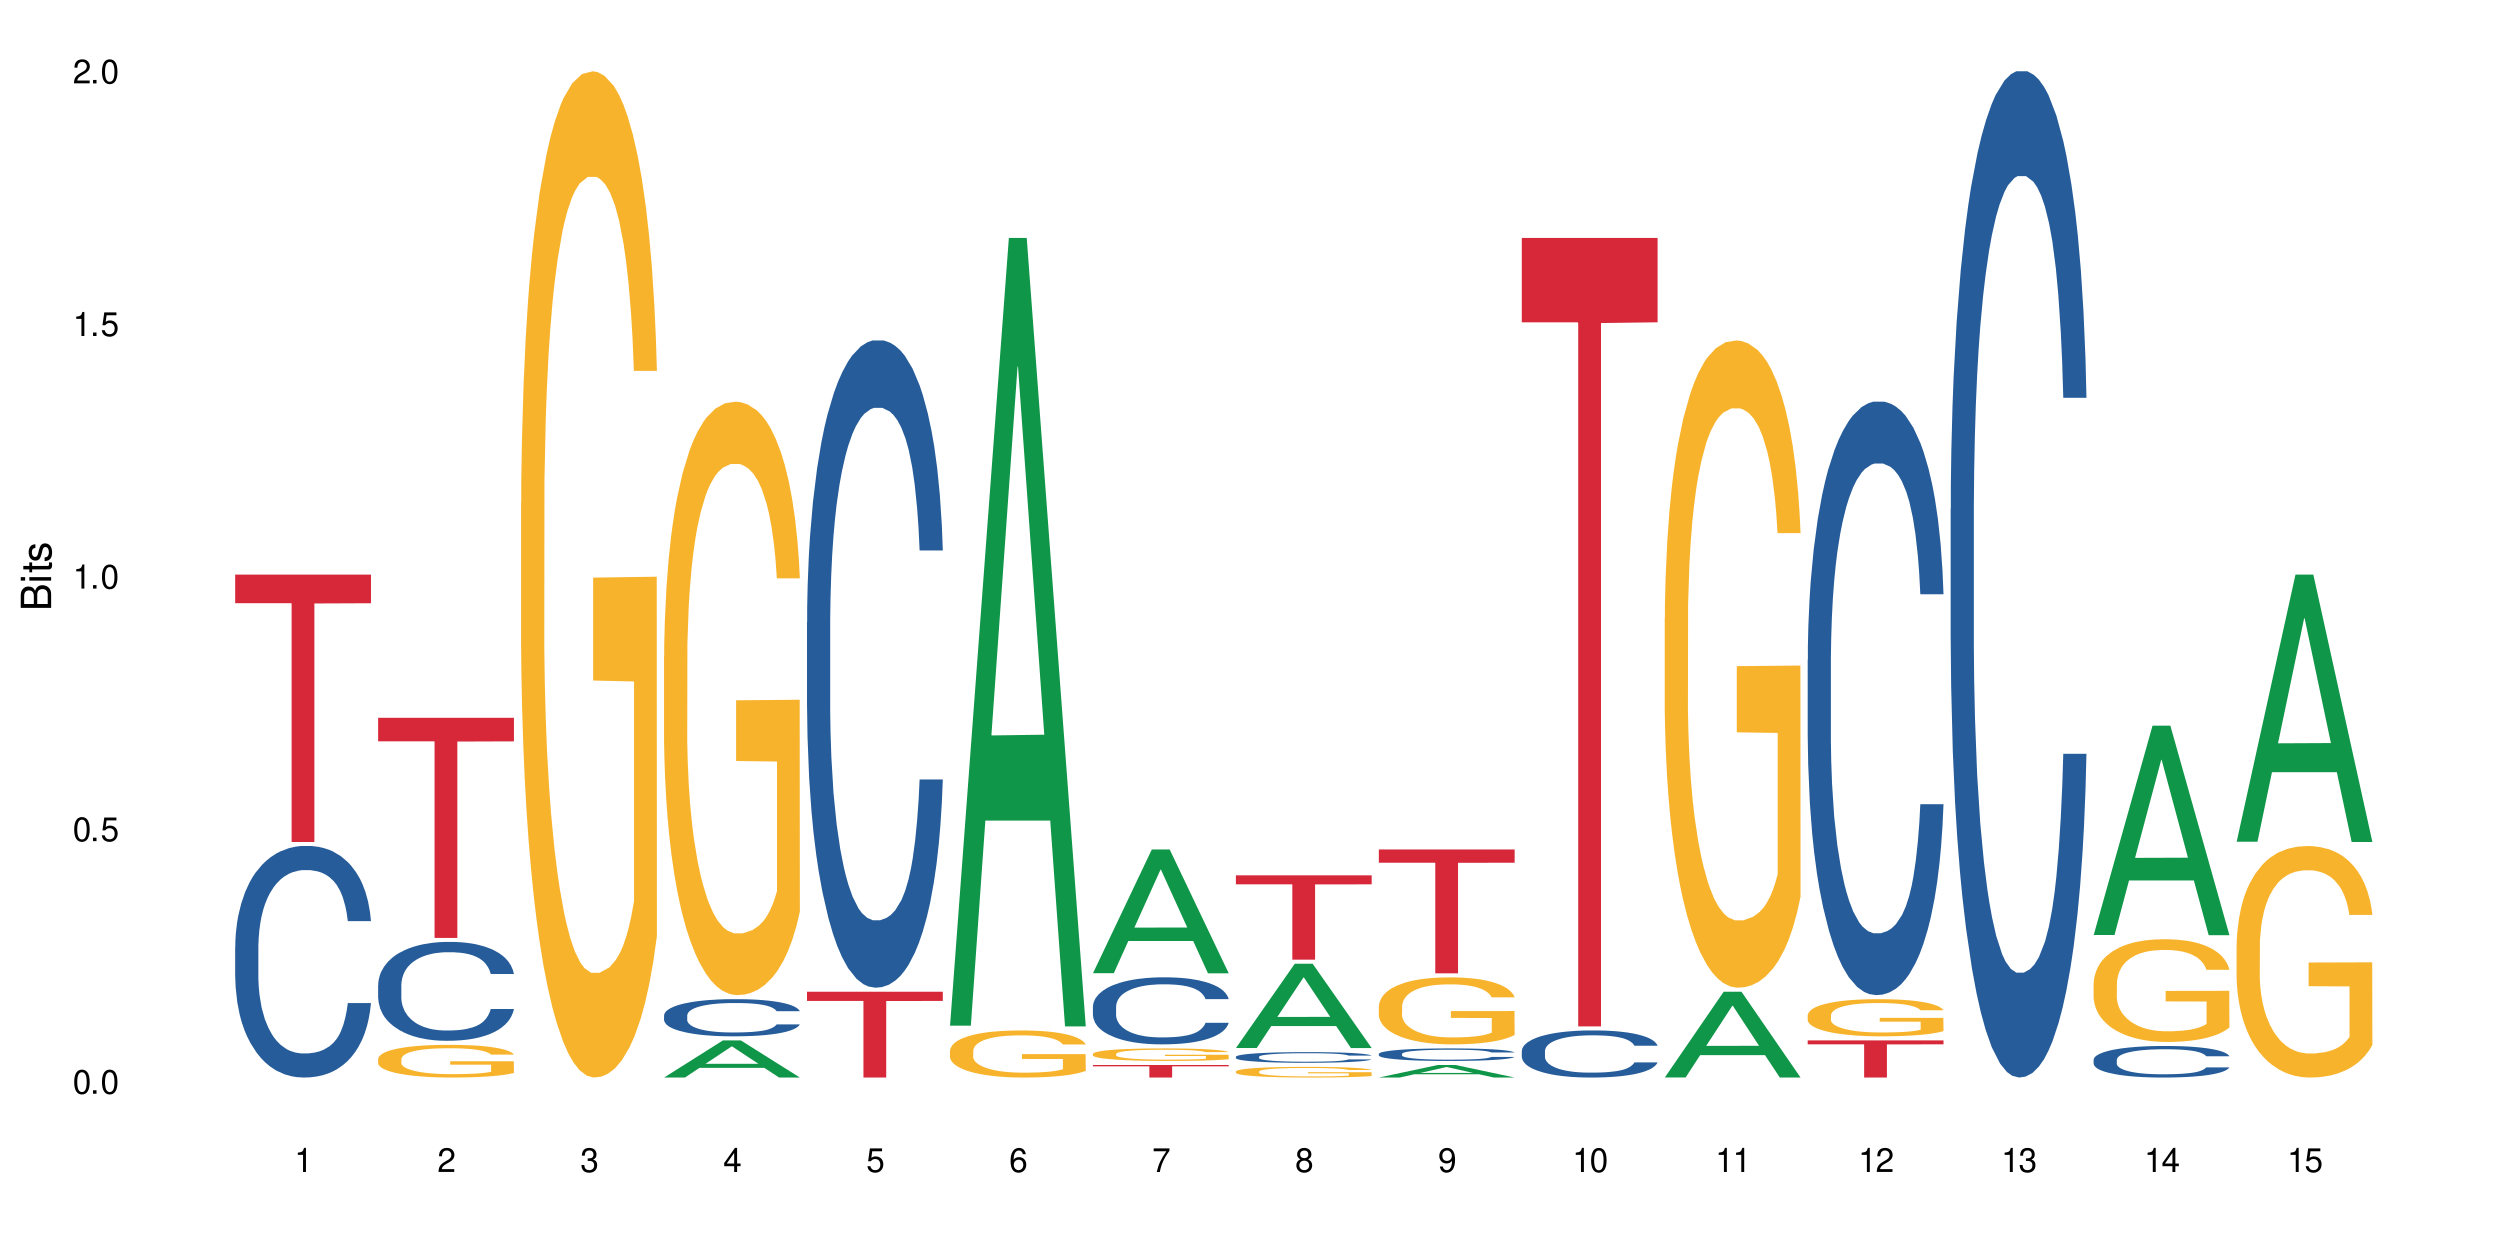 <?xml version="1.0" encoding="UTF-8"?>
<svg xmlns="http://www.w3.org/2000/svg" xmlns:xlink="http://www.w3.org/1999/xlink" width="720" height="360" viewBox="0 0 720 360">
<defs>
<g>
<g id="glyph-0-0">
</g>
<g id="glyph-0-1">
<path d="M 2.641 -6.938 C 2 -6.938 1.422 -6.656 1.078 -6.172 C 0.641 -5.562 0.406 -4.641 0.406 -3.359 C 0.406 -1.016 1.188 0.219 2.641 0.219 C 4.078 0.219 4.859 -1.016 4.859 -3.297 C 4.859 -4.641 4.656 -5.547 4.203 -6.172 C 3.844 -6.656 3.281 -6.938 2.641 -6.938 Z M 2.641 -6.188 C 3.547 -6.188 4 -5.25 4 -3.375 C 4 -1.406 3.562 -0.484 2.625 -0.484 C 1.734 -0.484 1.281 -1.438 1.281 -3.344 C 1.281 -5.25 1.734 -6.188 2.641 -6.188 Z M 2.641 -6.188 "/>
</g>
<g id="glyph-0-2">
<path d="M 1.828 -1 L 0.828 -1 L 0.828 0 L 1.828 0 Z M 1.828 -1 "/>
</g>
<g id="glyph-0-3">
<path d="M 4.562 -6.797 L 1.062 -6.797 L 0.547 -3.094 L 1.328 -3.094 C 1.719 -3.562 2.047 -3.734 2.578 -3.734 C 3.484 -3.734 4.062 -3.109 4.062 -2.094 C 4.062 -1.125 3.484 -0.531 2.578 -0.531 C 1.828 -0.531 1.375 -0.906 1.188 -1.672 L 0.328 -1.672 C 0.453 -1.109 0.547 -0.844 0.75 -0.594 C 1.125 -0.078 1.828 0.219 2.594 0.219 C 3.969 0.219 4.922 -0.781 4.922 -2.219 C 4.922 -3.562 4.031 -4.484 2.719 -4.484 C 2.25 -4.484 1.859 -4.359 1.469 -4.062 L 1.734 -5.969 L 4.562 -5.969 Z M 4.562 -6.797 "/>
</g>
<g id="glyph-0-4">
<path d="M 2.484 -4.938 L 2.484 0 L 3.328 0 L 3.328 -6.938 L 2.766 -6.938 C 2.469 -5.875 2.281 -5.734 0.984 -5.562 L 0.984 -4.938 Z M 2.484 -4.938 "/>
</g>
<g id="glyph-0-5">
<path d="M 4.859 -0.828 L 1.281 -0.828 C 1.359 -1.406 1.672 -1.781 2.5 -2.281 L 3.469 -2.828 C 4.406 -3.344 4.906 -4.062 4.906 -4.906 C 4.906 -5.484 4.672 -6.031 4.266 -6.406 C 3.859 -6.766 3.375 -6.938 2.719 -6.938 C 1.859 -6.938 1.219 -6.625 0.844 -6.031 C 0.609 -5.672 0.5 -5.234 0.484 -4.531 L 1.328 -4.531 C 1.359 -5.016 1.406 -5.281 1.531 -5.516 C 1.75 -5.938 2.188 -6.203 2.703 -6.203 C 3.469 -6.203 4.031 -5.641 4.031 -4.891 C 4.031 -4.344 3.719 -3.859 3.125 -3.516 L 2.234 -3 C 0.812 -2.172 0.406 -1.531 0.328 -0.016 L 4.859 -0.016 Z M 4.859 -0.828 "/>
</g>
<g id="glyph-0-6">
<path d="M 2.125 -3.188 L 2.578 -3.188 C 3.5 -3.188 3.984 -2.766 3.984 -1.922 C 3.984 -1.062 3.469 -0.531 2.594 -0.531 C 1.656 -0.531 1.203 -1 1.156 -2.016 L 0.312 -2.016 C 0.344 -1.453 0.438 -1.094 0.609 -0.781 C 0.953 -0.109 1.625 0.219 2.547 0.219 C 3.953 0.219 4.859 -0.625 4.859 -1.938 C 4.859 -2.828 4.516 -3.297 3.703 -3.594 C 4.344 -3.844 4.656 -4.328 4.656 -5.031 C 4.656 -6.219 3.875 -6.938 2.578 -6.938 C 1.203 -6.938 0.484 -6.172 0.453 -4.703 L 1.297 -4.703 C 1.312 -5.125 1.344 -5.359 1.453 -5.578 C 1.641 -5.969 2.062 -6.203 2.594 -6.203 C 3.344 -6.203 3.797 -5.75 3.797 -5 C 3.797 -4.516 3.609 -4.219 3.25 -4.047 C 3.016 -3.953 2.703 -3.922 2.125 -3.906 Z M 2.125 -3.188 "/>
</g>
<g id="glyph-0-7">
<path d="M 3.141 -1.672 L 3.141 0 L 3.984 0 L 3.984 -1.672 L 4.984 -1.672 L 4.984 -2.438 L 3.984 -2.438 L 3.984 -6.938 L 3.359 -6.938 L 0.266 -2.578 L 0.266 -1.672 Z M 3.141 -2.438 L 1 -2.438 L 3.141 -5.5 Z M 3.141 -2.438 "/>
</g>
<g id="glyph-0-8">
<path d="M 4.781 -5.125 C 4.609 -6.266 3.891 -6.938 2.844 -6.938 C 2.094 -6.938 1.422 -6.578 1.031 -5.953 C 0.594 -5.266 0.406 -4.422 0.406 -3.172 C 0.406 -2 0.578 -1.25 0.984 -0.641 C 1.359 -0.078 1.953 0.219 2.703 0.219 C 3.984 0.219 4.922 -0.75 4.922 -2.094 C 4.922 -3.375 4.062 -4.281 2.844 -4.281 C 2.172 -4.281 1.641 -4.031 1.281 -3.516 C 1.281 -5.234 1.828 -6.188 2.797 -6.188 C 3.391 -6.188 3.797 -5.797 3.938 -5.125 Z M 2.734 -3.531 C 3.547 -3.531 4.062 -2.953 4.062 -2.031 C 4.062 -1.156 3.484 -0.531 2.703 -0.531 C 1.922 -0.531 1.328 -1.188 1.328 -2.078 C 1.328 -2.938 1.906 -3.531 2.734 -3.531 Z M 2.734 -3.531 "/>
</g>
<g id="glyph-0-9">
<path d="M 4.984 -6.797 L 0.438 -6.797 L 0.438 -5.969 L 4.109 -5.969 C 2.5 -3.656 1.828 -2.234 1.328 0 L 2.219 0 C 2.594 -2.172 3.453 -4.047 4.984 -6.094 Z M 4.984 -6.797 "/>
</g>
<g id="glyph-0-10">
<path d="M 3.75 -3.656 C 4.469 -4.094 4.688 -4.438 4.688 -5.078 C 4.688 -6.172 3.844 -6.938 2.641 -6.938 C 1.438 -6.938 0.594 -6.172 0.594 -5.094 C 0.594 -4.438 0.812 -4.094 1.516 -3.656 C 0.734 -3.266 0.359 -2.703 0.359 -1.922 C 0.359 -0.656 1.281 0.219 2.641 0.219 C 3.984 0.219 4.922 -0.656 4.922 -1.922 C 4.922 -2.703 4.531 -3.266 3.75 -3.656 Z M 2.641 -6.188 C 3.359 -6.188 3.812 -5.75 3.812 -5.062 C 3.812 -4.406 3.344 -3.984 2.641 -3.984 C 1.922 -3.984 1.453 -4.406 1.453 -5.078 C 1.453 -5.75 1.922 -6.188 2.641 -6.188 Z M 2.641 -3.266 C 3.484 -3.266 4.062 -2.719 4.062 -1.906 C 4.062 -1.078 3.484 -0.531 2.625 -0.531 C 1.797 -0.531 1.219 -1.094 1.219 -1.906 C 1.219 -2.719 1.781 -3.266 2.641 -3.266 Z M 2.641 -3.266 "/>
</g>
<g id="glyph-0-11">
<path d="M 0.516 -1.578 C 0.672 -0.453 1.406 0.219 2.438 0.219 C 3.188 0.219 3.859 -0.141 4.266 -0.766 C 4.688 -1.453 4.891 -2.297 4.891 -3.547 C 4.891 -4.719 4.703 -5.453 4.312 -6.078 C 3.938 -6.641 3.344 -6.938 2.594 -6.938 C 1.297 -6.938 0.359 -5.969 0.359 -4.625 C 0.359 -3.344 1.234 -2.453 2.453 -2.453 C 3.094 -2.453 3.578 -2.672 4.016 -3.203 C 4 -1.484 3.469 -0.531 2.5 -0.531 C 1.906 -0.531 1.484 -0.906 1.359 -1.578 Z M 2.578 -6.203 C 3.375 -6.203 3.969 -5.531 3.969 -4.641 C 3.969 -3.797 3.391 -3.188 2.547 -3.188 C 1.734 -3.188 1.234 -3.766 1.234 -4.688 C 1.234 -5.562 1.797 -6.203 2.578 -6.203 Z M 2.578 -6.203 "/>
</g>
<g id="glyph-1-0">
</g>
<g id="glyph-1-1">
<path d="M 0 -0.953 L 0 -4.891 C 0 -5.719 -0.234 -6.344 -0.734 -6.797 C -1.188 -7.234 -1.812 -7.469 -2.5 -7.469 C -3.547 -7.469 -4.188 -7 -4.625 -5.875 C -4.984 -6.688 -5.625 -7.094 -6.531 -7.094 C -7.172 -7.094 -7.734 -6.859 -8.141 -6.391 C -8.562 -5.922 -8.75 -5.344 -8.75 -4.5 L -8.75 -0.953 Z M -4.984 -2.062 L -7.766 -2.062 L -7.766 -4.219 C -7.766 -4.844 -7.688 -5.203 -7.453 -5.5 C -7.219 -5.812 -6.859 -5.969 -6.375 -5.969 C -5.891 -5.969 -5.531 -5.812 -5.297 -5.5 C -5.062 -5.203 -4.984 -4.844 -4.984 -4.219 Z M -0.984 -2.062 L -4 -2.062 L -4 -4.781 C -4 -5.766 -3.438 -6.359 -2.484 -6.359 C -1.547 -6.359 -0.984 -5.766 -0.984 -4.781 Z M -0.984 -2.062 "/>
</g>
<g id="glyph-1-2">
<path d="M -6.281 -1.797 L -6.281 -0.797 L 0 -0.797 L 0 -1.797 Z M -8.75 -1.797 L -8.75 -0.797 L -7.484 -0.797 L -7.484 -1.797 Z M -8.75 -1.797 "/>
</g>
<g id="glyph-1-3">
<path d="M -6.281 -3.047 L -6.281 -2.016 L -8.016 -2.016 L -8.016 -1.016 L -6.281 -1.016 L -6.281 -0.172 L -5.469 -0.172 L -5.469 -1.016 L -0.719 -1.016 C -0.078 -1.016 0.281 -1.453 0.281 -2.234 C 0.281 -2.5 0.25 -2.719 0.188 -3.047 L -0.641 -3.047 C -0.609 -2.906 -0.594 -2.766 -0.594 -2.562 C -0.594 -2.141 -0.719 -2.016 -1.156 -2.016 L -5.469 -2.016 L -5.469 -3.047 Z M -6.281 -3.047 "/>
</g>
<g id="glyph-1-4">
<path d="M -4.531 -5.25 C -5.766 -5.25 -6.469 -4.422 -6.469 -2.969 C -6.469 -1.516 -5.719 -0.562 -4.547 -0.562 C -3.562 -0.562 -3.094 -1.062 -2.734 -2.562 L -2.516 -3.484 C -2.344 -4.188 -2.094 -4.469 -1.641 -4.469 C -1.047 -4.469 -0.641 -3.875 -0.641 -3 C -0.641 -2.453 -0.797 -2 -1.062 -1.75 C -1.25 -1.594 -1.422 -1.531 -1.875 -1.469 L -1.875 -0.406 C -0.422 -0.453 0.281 -1.266 0.281 -2.922 C 0.281 -4.5 -0.5 -5.516 -1.719 -5.516 C -2.656 -5.516 -3.172 -4.984 -3.469 -3.734 L -3.703 -2.766 C -3.891 -1.953 -4.156 -1.609 -4.594 -1.609 C -5.188 -1.609 -5.547 -2.125 -5.547 -2.938 C -5.547 -3.75 -5.203 -4.172 -4.531 -4.203 Z M -4.531 -5.25 "/>
</g>
</g>
</defs>
<rect x="-72" y="-36" width="864" height="432" fill="rgb(100%, 100%, 100%)" fill-opacity="1"/>
<path fill-rule="nonzero" fill="rgb(14.51%, 36.078%, 60%)" fill-opacity="1" d="M 67.73 272.664 L 67.777 272.605 L 67.777 271.141 L 67.922 268.824 L 68.254 265.898 L 68.59 263.887 L 69.449 260.293 L 70.641 256.82 L 71.879 254.137 L 72.785 252.551 L 73.598 251.332 L 75.457 249.078 L 76.652 247.918 L 77.938 246.883 L 79.512 245.848 L 80.656 245.238 L 83.234 244.262 L 85.141 243.836 L 86.621 243.652 L 89.816 243.652 L 91.723 243.898 L 93.105 244.203 L 94.633 244.688 L 95.922 245.238 L 98.164 246.578 L 100.168 248.285 L 101.074 249.262 L 102.504 251.148 L 103.602 252.98 L 104.363 254.562 L 105.223 256.82 L 105.984 259.562 L 106.559 262.668 L 106.844 265.289 L 100.168 265.289 L 99.832 262.852 L 99.449 260.965 L 98.734 258.465 L 98.02 256.695 L 97.02 254.93 L 96.113 253.77 L 94.871 252.613 L 93.773 251.883 L 92.629 251.332 L 91.531 250.969 L 89.434 250.602 L 87 250.602 L 86.094 250.723 L 84.234 251.211 L 83.234 251.637 L 81.801 252.492 L 80.801 253.285 L 79.609 254.504 L 78.797 255.539 L 77.797 257.125 L 77.078 258.523 L 76.27 260.535 L 75.793 262.059 L 75.363 263.766 L 74.98 265.777 L 74.695 267.91 L 74.504 270.168 L 74.41 272.359 L 74.41 281.809 L 74.504 284.004 L 74.742 286.562 L 75.363 290.281 L 76.27 293.512 L 77.32 296.07 L 78.32 297.898 L 78.891 298.75 L 79.656 299.727 L 80.848 300.945 L 82.566 302.164 L 83.566 302.652 L 85.094 303.141 L 86.668 303.383 L 88.766 303.383 L 90.625 303.141 L 91.867 302.836 L 93.156 302.348 L 94.918 301.312 L 96.016 300.336 L 96.969 299.18 L 97.688 298.02 L 98.164 297.047 L 98.879 295.156 L 99.449 293.082 L 99.879 290.949 L 100.168 288.879 L 106.844 288.879 L 106.559 291.316 L 106.129 293.691 L 105.699 295.461 L 105.031 297.594 L 104.27 299.484 L 103.172 301.617 L 102.266 303.02 L 101.074 304.543 L 99.977 305.699 L 98.781 306.738 L 97.02 307.957 L 95.875 308.566 L 94.633 309.113 L 93.156 309.602 L 91.293 310.027 L 89.289 310.273 L 87.43 310.332 L 85.426 310.211 L 83.949 309.965 L 81.992 309.418 L 79.559 308.32 L 77.797 307.164 L 76.414 306.004 L 75.219 304.785 L 73.883 303.141 L 72.168 300.457 L 71.117 298.387 L 70.402 296.68 L 69.59 294.301 L 69.02 292.168 L 68.352 288.758 L 67.875 284.43 L 67.73 281.078 Z M 67.73 272.664 "/>
<path fill-rule="nonzero" fill="rgb(83.922%, 15.686%, 22.353%)" fill-opacity="1" d="M 67.73 165.484 L 106.844 165.484 L 106.844 173.73 L 90.543 173.801 L 90.543 242.488 L 83.984 242.488 L 83.984 173.875 L 83.891 173.73 L 67.73 173.73 Z M 67.73 165.484 "/>
<path fill-rule="nonzero" fill="rgb(14.51%, 36.078%, 60%)" fill-opacity="1" d="M 108.902 283.668 L 108.949 283.641 L 108.949 283.016 L 109.094 282.027 L 109.426 280.781 L 109.762 279.922 L 110.621 278.387 L 111.812 276.902 L 113.051 275.758 L 113.957 275.082 L 114.77 274.559 L 116.629 273.598 L 117.82 273.102 L 119.109 272.66 L 120.684 272.219 L 121.828 271.957 L 124.406 271.543 L 126.312 271.359 L 127.793 271.281 L 130.988 271.281 L 132.895 271.387 L 134.277 271.516 L 135.805 271.723 L 137.094 271.957 L 139.336 272.531 L 141.336 273.258 L 142.242 273.676 L 143.676 274.48 L 144.773 275.262 L 145.535 275.941 L 146.395 276.902 L 147.156 278.074 L 147.73 279.402 L 148.016 280.52 L 141.336 280.52 L 141.004 279.48 L 140.621 278.672 L 139.906 277.605 L 139.191 276.852 L 138.191 276.098 L 137.285 275.602 L 136.043 275.105 L 134.945 274.793 L 133.801 274.559 L 132.703 274.406 L 130.605 274.25 L 128.172 274.25 L 127.266 274.301 L 125.406 274.508 L 124.406 274.691 L 122.973 275.055 L 121.973 275.395 L 120.781 275.914 L 119.969 276.355 L 118.969 277.031 L 118.25 277.633 L 117.441 278.488 L 116.965 279.141 L 116.535 279.867 L 116.152 280.727 L 115.867 281.637 L 115.676 282.602 L 115.582 283.539 L 115.582 287.57 L 115.676 288.508 L 115.914 289.602 L 116.535 291.188 L 117.441 292.566 L 118.488 293.66 L 119.492 294.441 L 120.062 294.805 L 120.828 295.223 L 122.02 295.742 L 123.738 296.262 L 124.738 296.473 L 126.266 296.68 L 127.84 296.781 L 129.938 296.781 L 131.797 296.68 L 133.039 296.551 L 134.324 296.34 L 136.09 295.898 L 137.188 295.48 L 138.141 294.988 L 138.859 294.492 L 139.336 294.078 L 140.051 293.27 L 140.621 292.387 L 141.051 291.477 L 141.336 290.59 L 148.016 290.59 L 147.73 291.629 L 147.301 292.645 L 146.871 293.398 L 146.203 294.312 L 145.441 295.117 L 144.344 296.027 L 143.438 296.629 L 142.242 297.277 L 141.148 297.773 L 139.953 298.215 L 138.191 298.734 L 137.043 298.996 L 135.805 299.23 L 134.324 299.438 L 132.465 299.621 L 130.461 299.723 L 128.602 299.75 L 126.598 299.699 L 125.121 299.594 L 123.164 299.359 L 120.73 298.891 L 118.969 298.398 L 117.582 297.902 L 116.391 297.383 L 115.055 296.68 L 113.34 295.535 L 112.289 294.648 L 111.574 293.922 L 110.762 292.906 L 110.191 291.996 L 109.523 290.539 L 109.047 288.691 L 108.902 287.258 Z M 108.902 283.668 "/>
<path fill-rule="nonzero" fill="rgb(96.863%, 70.196%, 16.863%)" fill-opacity="1" d="M 108.902 304.949 L 108.949 304.938 L 108.949 304.766 L 109.141 304.379 L 109.617 303.848 L 110.238 303.406 L 110.906 303.062 L 111.336 302.883 L 112.051 302.625 L 112.672 302.438 L 114.246 302.051 L 116.25 301.688 L 117.344 301.531 L 118.586 301.387 L 120.352 301.223 L 121.16 301.164 L 123.641 301.023 L 126.457 300.938 L 129.555 300.914 L 130.988 300.922 L 132.941 300.957 L 135.613 301.051 L 137.141 301.137 L 138.332 301.223 L 139.574 301.336 L 141.098 301.508 L 142.531 301.715 L 143.676 301.922 L 144.82 302.18 L 145.773 302.453 L 146.586 302.754 L 147.301 303.117 L 147.73 303.418 L 148.016 303.719 L 141.387 303.719 L 141.004 303.418 L 140.574 303.184 L 139.859 302.902 L 139.145 302.695 L 138.43 302.531 L 137.094 302.309 L 135.949 302.168 L 134.516 302.051 L 133.133 301.973 L 131.559 301.922 L 130.605 301.902 L 128.078 301.902 L 125.789 301.965 L 124.453 302.031 L 123.5 302.102 L 122.164 302.23 L 121.352 302.332 L 120.875 302.402 L 119.445 302.668 L 118.488 302.91 L 117.965 303.074 L 117.297 303.332 L 116.82 303.562 L 116.297 303.906 L 116.008 304.164 L 115.629 304.75 L 115.582 306.297 L 115.723 306.625 L 116.008 306.977 L 116.391 307.289 L 116.965 307.613 L 117.535 307.863 L 118.539 308.199 L 119.395 308.422 L 120.062 308.57 L 121.352 308.801 L 121.875 308.879 L 123.117 309.035 L 124.406 309.152 L 125.98 309.258 L 127.172 309.309 L 129.078 309.352 L 131.512 309.352 L 134.375 309.301 L 136.188 309.23 L 137.426 309.164 L 138.238 309.102 L 139.238 309.008 L 139.953 308.922 L 140.621 308.828 L 141.434 308.68 L 141.434 306.625 L 129.652 306.617 L 129.652 305.652 L 147.969 305.645 L 148.016 309.008 L 147.016 309.238 L 145.773 309.465 L 144.582 309.637 L 143.34 309.781 L 141.578 309.945 L 140.145 310.047 L 137.949 310.168 L 135.949 310.246 L 133.848 310.297 L 131.988 310.324 L 129.793 310.332 L 127.84 310.316 L 125.742 310.262 L 124.07 310.195 L 122.543 310.109 L 121.02 309.996 L 119.109 309.816 L 117.871 309.672 L 116.582 309.488 L 115.293 309.273 L 114.148 309.043 L 113.387 308.863 L 112.625 308.656 L 111.812 308.398 L 111.051 308.105 L 110.477 307.84 L 109.953 307.535 L 109.57 307.254 L 109.188 306.867 L 108.996 306.555 L 108.902 306.289 Z M 108.902 304.949 "/>
<path fill-rule="nonzero" fill="rgb(83.922%, 15.686%, 22.353%)" fill-opacity="1" d="M 108.902 206.727 L 148.016 206.727 L 148.016 213.512 L 131.715 213.57 L 131.715 270.117 L 125.156 270.117 L 125.156 213.633 L 125.062 213.512 L 108.902 213.512 Z M 108.902 206.727 "/>
<path fill-rule="nonzero" fill="rgb(96.863%, 70.196%, 16.863%)" fill-opacity="1" d="M 150.074 144.652 L 150.121 144.387 L 150.121 139.094 L 150.312 127.184 L 150.789 110.777 L 151.41 97.277 L 152.078 86.691 L 152.508 81.133 L 153.223 73.195 L 153.844 67.371 L 155.418 55.461 L 157.418 44.348 L 158.516 39.582 L 159.758 35.082 L 161.523 30.055 L 162.332 28.203 L 164.812 23.965 L 167.629 21.32 L 170.727 20.527 L 172.16 20.789 L 174.113 21.848 L 176.785 24.762 L 178.312 27.406 L 179.504 30.055 L 180.746 33.496 L 182.27 38.789 L 183.703 45.141 L 184.848 51.492 L 185.992 59.43 L 186.945 67.902 L 187.758 77.164 L 188.473 88.281 L 188.902 97.543 L 189.188 106.805 L 182.559 106.805 L 182.176 97.543 L 181.746 90.398 L 181.031 81.664 L 180.316 75.312 L 179.602 70.281 L 178.266 63.402 L 177.121 59.168 L 175.688 55.461 L 174.305 53.078 L 172.73 51.492 L 171.777 50.961 L 169.25 50.961 L 166.961 52.816 L 165.625 54.934 L 164.672 57.051 L 163.336 61.02 L 162.523 64.195 L 162.047 66.312 L 160.617 74.516 L 159.66 81.93 L 159.137 86.957 L 158.469 94.898 L 157.992 102.043 L 157.469 112.629 L 157.18 120.57 L 156.801 138.566 L 156.754 186.207 L 156.895 196.262 L 157.18 207.113 L 157.562 216.641 L 158.137 226.699 L 158.707 234.375 L 159.711 244.695 L 160.566 251.578 L 161.234 256.078 L 162.523 263.223 L 163.047 265.605 L 164.289 270.367 L 165.578 274.074 L 167.148 277.25 L 168.344 278.836 L 170.25 280.16 L 172.684 280.16 L 175.547 278.574 L 177.359 276.457 L 178.598 274.34 L 179.41 272.484 L 180.41 269.574 L 181.125 266.926 L 181.793 264.016 L 182.605 259.516 L 182.605 196.262 L 170.824 195.996 L 170.824 166.355 L 189.141 166.09 L 189.188 269.574 L 188.188 276.719 L 186.945 283.602 L 185.754 288.895 L 184.512 293.395 L 182.746 298.422 L 181.316 301.598 L 179.121 305.305 L 177.121 307.688 L 175.02 309.273 L 173.16 310.066 L 170.965 310.332 L 169.012 309.805 L 166.91 308.215 L 165.242 306.098 L 163.715 303.453 L 162.191 300.012 L 160.281 294.453 L 159.043 289.953 L 157.754 284.395 L 156.465 277.777 L 155.32 270.633 L 154.559 265.074 L 153.793 258.723 L 152.984 250.781 L 152.219 241.785 L 151.648 233.578 L 151.125 224.316 L 150.742 215.582 L 150.359 203.672 L 150.168 194.145 L 150.074 185.941 Z M 150.074 144.652 "/>
<path fill-rule="nonzero" fill="rgb(6.275%, 58.824%, 28.235%)" fill-opacity="1" d="M 191.246 310.324 L 191.289 310.312 L 208.211 299.629 L 213.352 299.629 L 230.359 310.332 L 224.383 310.332 L 220.121 307.539 L 201.441 307.539 L 197.262 310.324 L 191.246 310.324 L 203.238 306.383 L 218.406 306.371 L 210.844 301.379 L 210.762 301.367 L 210.676 301.398 L 203.195 306.371 L 203.238 306.383 Z M 191.246 310.324 "/>
<path fill-rule="nonzero" fill="rgb(14.51%, 36.078%, 60%)" fill-opacity="1" d="M 191.246 292.418 L 191.293 292.41 L 191.293 292.172 L 191.438 291.801 L 191.77 291.332 L 192.105 291.008 L 192.965 290.434 L 194.156 289.875 L 195.395 289.445 L 196.301 289.191 L 197.113 288.992 L 198.973 288.633 L 200.164 288.445 L 201.453 288.281 L 203.027 288.113 L 204.172 288.016 L 206.746 287.859 L 208.656 287.789 L 210.133 287.762 L 213.332 287.762 L 215.238 287.801 L 216.621 287.848 L 218.148 287.926 L 219.438 288.016 L 221.676 288.23 L 223.68 288.504 L 224.586 288.66 L 226.02 288.965 L 227.117 289.258 L 227.879 289.512 L 228.738 289.875 L 229.5 290.316 L 230.074 290.812 L 230.359 291.234 L 223.68 291.234 L 223.348 290.844 L 222.965 290.539 L 222.25 290.137 L 221.535 289.855 L 220.531 289.57 L 219.625 289.387 L 218.387 289.199 L 217.289 289.082 L 216.145 288.992 L 215.047 288.934 L 212.949 288.875 L 210.516 288.875 L 209.609 288.895 L 207.75 288.973 L 206.746 289.043 L 205.316 289.18 L 204.316 289.309 L 203.121 289.504 L 202.312 289.668 L 201.309 289.922 L 200.594 290.148 L 199.785 290.473 L 199.309 290.715 L 198.879 290.988 L 198.496 291.312 L 198.211 291.656 L 198.02 292.016 L 197.922 292.371 L 197.922 293.887 L 198.02 294.238 L 198.258 294.648 L 198.879 295.246 L 199.785 295.766 L 200.832 296.176 L 201.836 296.469 L 202.406 296.605 L 203.172 296.762 L 204.363 296.957 L 206.082 297.152 L 207.082 297.23 L 208.609 297.309 L 210.184 297.348 L 212.281 297.348 L 214.141 297.309 L 215.383 297.262 L 216.668 297.184 L 218.434 297.016 L 219.531 296.859 L 220.484 296.676 L 221.199 296.488 L 221.676 296.332 L 222.395 296.027 L 222.965 295.695 L 223.395 295.352 L 223.68 295.02 L 230.359 295.02 L 230.074 295.414 L 229.645 295.793 L 229.215 296.078 L 228.547 296.422 L 227.781 296.723 L 226.688 297.066 L 225.781 297.289 L 224.586 297.535 L 223.488 297.723 L 222.297 297.887 L 220.531 298.082 L 219.387 298.18 L 218.148 298.27 L 216.668 298.348 L 214.809 298.414 L 212.805 298.453 L 210.945 298.465 L 208.941 298.445 L 207.465 298.406 L 205.508 298.316 L 203.074 298.141 L 201.309 297.957 L 199.926 297.77 L 198.734 297.574 L 197.398 297.309 L 195.684 296.879 L 194.633 296.547 L 193.918 296.273 L 193.105 295.891 L 192.535 295.551 L 191.867 295 L 191.391 294.305 L 191.246 293.77 Z M 191.246 292.418 "/>
<path fill-rule="nonzero" fill="rgb(96.863%, 70.196%, 16.863%)" fill-opacity="1" d="M 191.246 188.887 L 191.293 188.73 L 191.293 185.609 L 191.484 178.582 L 191.961 168.906 L 192.582 160.945 L 193.25 154.703 L 193.68 151.426 L 194.395 146.742 L 195.016 143.309 L 196.59 136.285 L 198.59 129.727 L 199.688 126.918 L 200.93 124.266 L 202.695 121.301 L 203.504 120.207 L 205.984 117.711 L 208.801 116.148 L 211.898 115.68 L 213.332 115.836 L 215.285 116.461 L 217.957 118.176 L 219.484 119.738 L 220.676 121.301 L 221.918 123.328 L 223.441 126.449 L 224.875 130.195 L 226.02 133.941 L 227.164 138.625 L 228.117 143.621 L 228.93 149.082 L 229.645 155.641 L 230.074 161.102 L 230.359 166.566 L 223.73 166.566 L 223.348 161.102 L 222.918 156.887 L 222.203 151.738 L 221.488 147.992 L 220.77 145.023 L 219.438 140.965 L 218.293 138.469 L 216.859 136.285 L 215.477 134.879 L 213.902 133.941 L 212.949 133.629 L 210.422 133.629 L 208.133 134.723 L 206.797 135.973 L 205.84 137.219 L 204.508 139.562 L 203.695 141.434 L 203.219 142.684 L 201.789 147.523 L 200.832 151.895 L 200.309 154.859 L 199.641 159.543 L 199.164 163.754 L 198.641 170 L 198.352 174.684 L 197.973 185.297 L 197.922 213.391 L 198.066 219.324 L 198.352 225.723 L 198.734 231.344 L 199.309 237.273 L 199.879 241.801 L 200.883 247.887 L 201.738 251.945 L 202.406 254.598 L 203.695 258.812 L 204.219 260.219 L 205.461 263.027 L 206.746 265.215 L 208.32 267.086 L 209.516 268.023 L 211.422 268.805 L 213.855 268.805 L 216.719 267.867 L 218.531 266.617 L 219.77 265.367 L 220.582 264.277 L 221.582 262.559 L 222.297 261 L 222.965 259.281 L 223.777 256.629 L 223.777 219.324 L 211.996 219.168 L 211.996 201.684 L 230.312 201.527 L 230.359 262.559 L 229.355 266.773 L 228.117 270.832 L 226.926 273.953 L 225.684 276.609 L 223.918 279.574 L 222.488 281.445 L 220.293 283.633 L 218.293 285.035 L 216.191 285.973 L 214.332 286.441 L 212.137 286.598 L 210.184 286.285 L 208.082 285.348 L 206.414 284.102 L 204.887 282.539 L 203.359 280.508 L 201.453 277.23 L 200.215 274.578 L 198.926 271.301 L 197.637 267.398 L 196.492 263.184 L 195.73 259.906 L 194.965 256.16 L 194.156 251.477 L 193.391 246.172 L 192.82 241.332 L 192.297 235.867 L 191.914 230.719 L 191.531 223.695 L 191.34 218.074 L 191.246 213.234 Z M 191.246 188.887 "/>
<path fill-rule="nonzero" fill="rgb(14.51%, 36.078%, 60%)" fill-opacity="1" d="M 232.418 179.156 L 232.465 178.984 L 232.465 174.895 L 232.609 168.418 L 232.941 160.242 L 233.277 154.617 L 234.133 144.562 L 235.328 134.852 L 236.566 127.355 L 237.473 122.922 L 238.285 119.516 L 240.145 113.211 L 241.336 109.973 L 242.625 107.078 L 244.199 104.18 L 245.344 102.477 L 247.918 99.75 L 249.828 98.559 L 251.305 98.047 L 254.504 98.047 L 256.41 98.727 L 257.793 99.578 L 259.32 100.941 L 260.609 102.477 L 262.848 106.227 L 264.852 110.996 L 265.758 113.723 L 267.191 119.004 L 268.285 124.117 L 269.051 128.547 L 269.91 134.852 L 270.672 142.52 L 271.246 151.211 L 271.531 158.535 L 264.852 158.535 L 264.52 151.719 L 264.137 146.438 L 263.422 139.453 L 262.707 134.512 L 261.703 129.57 L 260.797 126.332 L 259.559 123.094 L 258.461 121.051 L 257.316 119.516 L 256.219 118.492 L 254.121 117.473 L 251.688 117.473 L 250.781 117.812 L 248.922 119.176 L 247.918 120.367 L 246.488 122.754 L 245.488 124.969 L 244.293 128.375 L 243.484 131.273 L 242.48 135.703 L 241.766 139.621 L 240.957 145.246 L 240.48 149.504 L 240.051 154.277 L 239.668 159.898 L 239.383 165.863 L 239.191 172.168 L 239.094 178.301 L 239.094 204.715 L 239.191 210.848 L 239.43 218.004 L 240.051 228.398 L 240.957 237.43 L 242.004 244.586 L 243.008 249.699 L 243.578 252.086 L 244.344 254.812 L 245.535 258.219 L 247.25 261.625 L 248.254 262.988 L 249.781 264.352 L 251.355 265.035 L 253.453 265.035 L 255.312 264.352 L 256.555 263.5 L 257.84 262.137 L 259.605 259.242 L 260.703 256.516 L 261.656 253.277 L 262.371 250.039 L 262.848 247.312 L 263.566 242.031 L 264.137 236.238 L 264.566 230.273 L 264.852 224.48 L 271.531 224.48 L 271.246 231.297 L 270.816 237.941 L 270.387 242.883 L 269.719 248.848 L 268.953 254.129 L 267.859 260.094 L 266.953 264.012 L 265.758 268.273 L 264.66 271.508 L 263.469 274.406 L 261.703 277.812 L 260.559 279.52 L 259.32 281.051 L 257.84 282.414 L 255.98 283.609 L 253.977 284.289 L 252.117 284.461 L 250.113 284.117 L 248.637 283.438 L 246.68 281.902 L 244.246 278.836 L 242.48 275.598 L 241.098 272.363 L 239.906 268.953 L 238.57 264.352 L 236.852 256.855 L 235.805 251.062 L 235.09 246.289 L 234.277 239.645 L 233.707 233.68 L 233.039 224.141 L 232.559 212.043 L 232.418 202.668 Z M 232.418 179.156 "/>
<path fill-rule="nonzero" fill="rgb(83.922%, 15.686%, 22.353%)" fill-opacity="1" d="M 232.418 285.625 L 271.531 285.625 L 271.531 288.27 L 255.23 288.293 L 255.23 310.332 L 248.672 310.332 L 248.672 288.316 L 248.574 288.27 L 232.418 288.27 Z M 232.418 285.625 "/>
<path fill-rule="nonzero" fill="rgb(6.275%, 58.824%, 28.235%)" fill-opacity="1" d="M 273.59 295.395 L 273.629 295.18 L 290.555 68.516 L 295.695 68.516 L 312.703 295.605 L 306.727 295.605 L 302.465 236.328 L 283.785 236.328 L 279.605 295.395 L 273.59 295.395 L 285.582 211.805 L 300.75 211.594 L 293.188 105.617 L 293.105 105.402 L 293.02 106.043 L 285.539 211.594 L 285.582 211.805 Z M 273.59 295.395 "/>
<path fill-rule="nonzero" fill="rgb(96.863%, 70.196%, 16.863%)" fill-opacity="1" d="M 273.59 302.578 L 273.637 302.566 L 273.637 302.32 L 273.828 301.762 L 274.305 300.992 L 274.926 300.363 L 275.594 299.867 L 276.023 299.605 L 276.738 299.234 L 277.355 298.961 L 278.93 298.406 L 280.934 297.887 L 282.031 297.66 L 283.273 297.453 L 285.035 297.215 L 285.848 297.129 L 288.328 296.93 L 291.141 296.809 L 294.242 296.77 L 295.672 296.781 L 297.629 296.832 L 300.301 296.969 L 301.828 297.094 L 303.02 297.215 L 304.258 297.379 L 305.785 297.625 L 307.215 297.922 L 308.363 298.219 L 309.508 298.59 L 310.461 298.988 L 311.27 299.422 L 311.988 299.941 L 312.414 300.375 L 312.703 300.809 L 306.07 300.809 L 305.691 300.375 L 305.262 300.039 L 304.547 299.633 L 303.832 299.332 L 303.113 299.098 L 301.777 298.777 L 300.633 298.578 L 299.203 298.406 L 297.82 298.293 L 296.246 298.219 L 295.293 298.195 L 292.766 298.195 L 290.473 298.281 L 289.141 298.379 L 288.184 298.48 L 286.848 298.664 L 286.039 298.812 L 285.562 298.914 L 284.129 299.297 L 283.176 299.645 L 282.652 299.879 L 281.984 300.25 L 281.508 300.586 L 280.98 301.082 L 280.695 301.453 L 280.316 302.293 L 280.266 304.523 L 280.41 304.996 L 280.695 305.504 L 281.078 305.949 L 281.648 306.418 L 282.223 306.777 L 283.223 307.262 L 284.082 307.582 L 284.75 307.793 L 286.039 308.129 L 286.562 308.238 L 287.805 308.461 L 289.09 308.637 L 290.664 308.785 L 291.859 308.859 L 293.766 308.922 L 296.199 308.922 L 299.059 308.848 L 300.871 308.746 L 302.113 308.648 L 302.922 308.562 L 303.926 308.426 L 304.641 308.301 L 305.309 308.164 L 306.121 307.953 L 306.121 304.996 L 294.34 304.98 L 294.34 303.594 L 312.656 303.582 L 312.703 308.426 L 311.699 308.758 L 310.461 309.082 L 309.27 309.328 L 308.027 309.539 L 306.262 309.773 L 304.832 309.922 L 302.637 310.098 L 300.633 310.207 L 298.535 310.281 L 296.676 310.32 L 294.48 310.332 L 292.527 310.309 L 290.426 310.234 L 288.758 310.133 L 287.23 310.012 L 285.703 309.848 L 283.797 309.59 L 282.555 309.379 L 281.27 309.117 L 279.98 308.809 L 278.836 308.473 L 278.074 308.215 L 277.309 307.918 L 276.5 307.547 L 275.734 307.125 L 275.164 306.742 L 274.637 306.309 L 274.258 305.898 L 273.875 305.34 L 273.684 304.895 L 273.59 304.512 Z M 273.59 302.578 "/>
<path fill-rule="nonzero" fill="rgb(6.275%, 58.824%, 28.235%)" fill-opacity="1" d="M 314.762 280.285 L 314.801 280.25 L 331.727 244.645 L 336.867 244.645 L 353.875 280.316 L 347.898 280.316 L 343.637 271.004 L 324.957 271.004 L 320.777 280.285 L 314.762 280.285 L 326.754 267.152 L 341.922 267.121 L 334.359 250.473 L 334.273 250.438 L 334.191 250.539 L 326.711 267.121 L 326.754 267.152 Z M 314.762 280.285 "/>
<path fill-rule="nonzero" fill="rgb(14.51%, 36.078%, 60%)" fill-opacity="1" d="M 314.762 289.879 L 314.809 289.863 L 314.809 289.438 L 314.953 288.766 L 315.285 287.922 L 315.621 287.34 L 316.477 286.297 L 317.672 285.293 L 318.91 284.516 L 319.816 284.059 L 320.629 283.703 L 322.488 283.051 L 323.68 282.715 L 324.969 282.418 L 326.543 282.117 L 327.688 281.941 L 330.262 281.656 L 332.172 281.535 L 333.648 281.48 L 336.844 281.48 L 338.754 281.551 L 340.137 281.641 L 341.664 281.781 L 342.949 281.941 L 345.191 282.328 L 347.195 282.82 L 348.102 283.105 L 349.531 283.652 L 350.629 284.18 L 351.395 284.641 L 352.25 285.293 L 353.016 286.086 L 353.586 286.984 L 353.875 287.746 L 347.195 287.746 L 346.863 287.039 L 346.48 286.492 L 345.766 285.77 L 345.051 285.258 L 344.047 284.746 L 343.141 284.41 L 341.902 284.074 L 340.805 283.863 L 339.66 283.703 L 338.562 283.598 L 336.465 283.492 L 334.031 283.492 L 333.125 283.527 L 331.266 283.668 L 330.262 283.793 L 328.832 284.039 L 327.832 284.27 L 326.637 284.621 L 325.828 284.922 L 324.824 285.379 L 324.109 285.785 L 323.297 286.367 L 322.82 286.809 L 322.391 287.305 L 322.012 287.887 L 321.727 288.504 L 321.535 289.156 L 321.438 289.789 L 321.438 292.527 L 321.535 293.16 L 321.773 293.902 L 322.391 294.977 L 323.297 295.914 L 324.348 296.652 L 325.352 297.184 L 325.922 297.43 L 326.684 297.711 L 327.879 298.066 L 329.594 298.418 L 330.598 298.559 L 332.121 298.699 L 333.695 298.77 L 335.797 298.77 L 337.656 298.699 L 338.895 298.613 L 340.184 298.473 L 341.949 298.172 L 343.047 297.891 L 344 297.555 L 344.715 297.219 L 345.191 296.938 L 345.906 296.391 L 346.48 295.789 L 346.91 295.172 L 347.195 294.57 L 353.875 294.57 L 353.586 295.277 L 353.16 295.965 L 352.73 296.477 L 352.062 297.094 L 351.297 297.641 L 350.199 298.258 L 349.293 298.664 L 348.102 299.105 L 347.004 299.441 L 345.812 299.742 L 344.047 300.094 L 342.902 300.27 L 341.664 300.43 L 340.184 300.57 L 338.324 300.695 L 336.32 300.766 L 334.461 300.781 L 332.457 300.746 L 330.977 300.676 L 329.023 300.516 L 326.59 300.199 L 324.824 299.863 L 323.441 299.531 L 322.25 299.176 L 320.914 298.699 L 319.195 297.926 L 318.148 297.324 L 317.434 296.832 L 316.621 296.141 L 316.047 295.523 L 315.379 294.535 L 314.902 293.285 L 314.762 292.312 Z M 314.762 289.879 "/>
<path fill-rule="nonzero" fill="rgb(96.863%, 70.196%, 16.863%)" fill-opacity="1" d="M 314.762 303.492 L 314.809 303.488 L 314.809 303.422 L 315 303.273 L 315.477 303.07 L 316.098 302.902 L 316.766 302.77 L 317.191 302.703 L 317.91 302.602 L 318.527 302.531 L 320.102 302.383 L 322.105 302.242 L 323.203 302.184 L 324.445 302.129 L 326.207 302.066 L 327.02 302.043 L 329.5 301.988 L 332.312 301.957 L 335.414 301.945 L 336.844 301.949 L 338.801 301.961 L 341.473 302 L 343 302.031 L 344.191 302.066 L 345.43 302.109 L 346.957 302.172 L 348.387 302.254 L 349.531 302.332 L 350.68 302.43 L 351.633 302.535 L 352.441 302.652 L 353.16 302.789 L 353.586 302.906 L 353.875 303.02 L 347.242 303.02 L 346.863 302.906 L 346.434 302.816 L 345.719 302.707 L 345 302.629 L 344.285 302.566 L 342.949 302.48 L 341.805 302.426 L 340.375 302.383 L 338.992 302.352 L 337.418 302.332 L 336.465 302.324 L 333.938 302.324 L 331.645 302.348 L 330.309 302.375 L 329.355 302.402 L 328.02 302.449 L 327.211 302.488 L 326.734 302.516 L 325.301 302.617 L 324.348 302.711 L 323.824 302.773 L 323.156 302.871 L 322.68 302.961 L 322.152 303.094 L 321.867 303.191 L 321.484 303.418 L 321.438 304.012 L 321.582 304.137 L 321.867 304.27 L 322.25 304.391 L 322.82 304.516 L 323.395 304.609 L 324.395 304.738 L 325.254 304.824 L 325.922 304.883 L 327.211 304.969 L 327.734 305 L 328.977 305.059 L 330.262 305.105 L 331.836 305.145 L 333.031 305.164 L 334.938 305.18 L 337.371 305.18 L 340.23 305.16 L 342.043 305.137 L 343.285 305.109 L 344.094 305.086 L 345.098 305.051 L 345.812 305.016 L 346.48 304.98 L 347.293 304.926 L 347.293 304.137 L 335.508 304.133 L 335.508 303.762 L 353.824 303.762 L 353.875 305.051 L 352.871 305.137 L 351.633 305.223 L 350.438 305.289 L 349.199 305.348 L 347.434 305.41 L 346.004 305.449 L 343.809 305.496 L 341.805 305.523 L 339.707 305.543 L 337.848 305.555 L 335.652 305.559 L 333.695 305.551 L 331.598 305.531 L 329.93 305.504 L 328.402 305.473 L 326.875 305.43 L 324.969 305.359 L 323.727 305.305 L 322.441 305.234 L 321.152 305.152 L 320.008 305.062 L 319.246 304.992 L 318.48 304.914 L 317.672 304.816 L 316.906 304.703 L 316.336 304.602 L 315.809 304.484 L 315.43 304.375 L 315.047 304.227 L 314.855 304.109 L 314.762 304.008 Z M 314.762 303.492 "/>
<path fill-rule="nonzero" fill="rgb(83.922%, 15.686%, 22.353%)" fill-opacity="1" d="M 314.762 306.723 L 353.875 306.723 L 353.875 307.109 L 337.574 307.109 L 337.574 310.332 L 331.016 310.332 L 331.016 307.113 L 330.918 307.109 L 314.762 307.109 Z M 314.762 306.723 "/>
<path fill-rule="nonzero" fill="rgb(6.275%, 58.824%, 28.235%)" fill-opacity="1" d="M 355.934 301.824 L 355.973 301.801 L 372.898 277.551 L 378.039 277.551 L 395.047 301.848 L 389.07 301.848 L 384.809 295.504 L 366.129 295.504 L 361.949 301.824 L 355.934 301.824 L 367.926 292.879 L 383.094 292.859 L 375.531 281.52 L 375.445 281.496 L 375.363 281.566 L 367.883 292.859 L 367.926 292.879 Z M 355.934 301.824 "/>
<path fill-rule="nonzero" fill="rgb(14.51%, 36.078%, 60%)" fill-opacity="1" d="M 355.934 304.352 L 355.98 304.348 L 355.98 304.277 L 356.125 304.172 L 356.457 304.039 L 356.789 303.945 L 357.648 303.777 L 358.844 303.617 L 360.082 303.492 L 360.988 303.422 L 361.801 303.363 L 363.66 303.262 L 364.852 303.207 L 366.141 303.16 L 367.715 303.109 L 368.859 303.082 L 371.434 303.039 L 373.344 303.02 L 374.82 303.012 L 378.016 303.012 L 379.926 303.02 L 381.309 303.035 L 382.836 303.059 L 384.121 303.082 L 386.363 303.145 L 388.367 303.223 L 389.273 303.27 L 390.703 303.355 L 391.801 303.441 L 392.566 303.512 L 393.422 303.617 L 394.188 303.746 L 394.758 303.887 L 395.047 304.008 L 388.367 304.008 L 388.035 303.895 L 387.652 303.809 L 386.938 303.695 L 386.223 303.613 L 385.219 303.531 L 384.312 303.477 L 383.074 303.422 L 381.977 303.391 L 380.832 303.363 L 379.734 303.348 L 377.637 303.332 L 375.203 303.332 L 374.297 303.336 L 372.438 303.359 L 371.434 303.379 L 370.004 303.418 L 369 303.453 L 367.809 303.512 L 367 303.559 L 365.996 303.633 L 365.281 303.695 L 364.469 303.789 L 363.992 303.859 L 363.562 303.938 L 363.184 304.031 L 362.895 304.129 L 362.707 304.234 L 362.609 304.336 L 362.609 304.773 L 362.707 304.875 L 362.945 304.992 L 363.562 305.164 L 364.469 305.312 L 365.52 305.43 L 366.52 305.516 L 367.094 305.555 L 367.855 305.598 L 369.051 305.656 L 370.766 305.711 L 371.77 305.734 L 373.293 305.758 L 374.867 305.77 L 376.969 305.77 L 378.828 305.758 L 380.066 305.742 L 381.355 305.719 L 383.121 305.672 L 384.219 305.629 L 385.172 305.574 L 385.887 305.52 L 386.363 305.477 L 387.078 305.387 L 387.652 305.293 L 388.082 305.195 L 388.367 305.098 L 395.047 305.098 L 394.758 305.211 L 394.328 305.32 L 393.902 305.402 L 393.234 305.5 L 392.469 305.59 L 391.371 305.688 L 390.465 305.75 L 389.273 305.82 L 388.176 305.875 L 386.984 305.922 L 385.219 305.98 L 384.074 306.008 L 382.836 306.031 L 381.355 306.055 L 379.496 306.074 L 377.492 306.086 L 375.633 306.09 L 373.629 306.082 L 372.148 306.074 L 370.195 306.047 L 367.762 305.996 L 365.996 305.941 L 364.613 305.891 L 363.422 305.832 L 362.086 305.758 L 360.367 305.633 L 359.32 305.539 L 358.602 305.457 L 357.793 305.348 L 357.219 305.25 L 356.551 305.094 L 356.074 304.895 L 355.934 304.738 Z M 355.934 304.352 "/>
<path fill-rule="nonzero" fill="rgb(96.863%, 70.196%, 16.863%)" fill-opacity="1" d="M 355.934 308.57 L 355.98 308.57 L 355.98 308.512 L 356.172 308.387 L 356.648 308.211 L 357.27 308.07 L 357.938 307.957 L 358.363 307.898 L 359.082 307.812 L 359.699 307.75 L 361.273 307.625 L 363.277 307.508 L 364.375 307.457 L 365.613 307.406 L 367.379 307.355 L 368.191 307.336 L 370.672 307.289 L 373.484 307.262 L 376.586 307.254 L 378.016 307.258 L 379.973 307.266 L 382.645 307.297 L 384.172 307.328 L 385.363 307.355 L 386.602 307.391 L 388.129 307.445 L 389.559 307.516 L 390.703 307.582 L 391.848 307.668 L 392.805 307.758 L 393.613 307.855 L 394.328 307.973 L 394.758 308.07 L 395.047 308.168 L 388.414 308.168 L 388.035 308.07 L 387.605 307.996 L 386.891 307.902 L 386.172 307.836 L 385.457 307.781 L 384.121 307.707 L 382.977 307.664 L 381.547 307.625 L 380.164 307.598 L 378.59 307.582 L 377.637 307.578 L 375.105 307.578 L 372.816 307.598 L 371.48 307.617 L 370.527 307.641 L 369.191 307.684 L 368.383 307.719 L 367.906 307.738 L 366.473 307.828 L 365.52 307.906 L 364.996 307.957 L 364.328 308.043 L 363.852 308.121 L 363.324 308.23 L 363.039 308.316 L 362.656 308.508 L 362.609 309.012 L 362.754 309.121 L 363.039 309.234 L 363.422 309.336 L 363.992 309.445 L 364.566 309.523 L 365.566 309.637 L 366.426 309.707 L 367.094 309.758 L 368.383 309.832 L 368.906 309.855 L 370.148 309.906 L 371.434 309.945 L 373.008 309.98 L 374.199 309.996 L 376.109 310.012 L 378.543 310.012 L 381.402 309.996 L 383.215 309.973 L 384.457 309.949 L 385.266 309.93 L 386.27 309.898 L 386.984 309.871 L 387.652 309.84 L 388.461 309.793 L 388.461 309.121 L 376.68 309.117 L 376.68 308.801 L 394.996 308.801 L 395.047 309.898 L 394.043 309.977 L 392.805 310.047 L 391.609 310.105 L 390.371 310.152 L 388.605 310.207 L 387.176 310.238 L 384.98 310.277 L 382.977 310.305 L 380.879 310.32 L 379.02 310.328 L 376.824 310.332 L 374.867 310.328 L 372.77 310.309 L 371.102 310.289 L 369.574 310.258 L 368.047 310.223 L 366.141 310.164 L 364.898 310.117 L 363.613 310.059 L 362.324 309.988 L 361.18 309.91 L 360.414 309.852 L 359.652 309.785 L 358.844 309.699 L 358.078 309.605 L 357.508 309.516 L 356.98 309.418 L 356.602 309.324 L 356.219 309.199 L 356.027 309.098 L 355.934 309.012 Z M 355.934 308.57 "/>
<path fill-rule="nonzero" fill="rgb(83.922%, 15.686%, 22.353%)" fill-opacity="1" d="M 355.934 252.09 L 395.047 252.09 L 395.047 254.691 L 378.746 254.715 L 378.746 276.387 L 372.188 276.387 L 372.188 254.738 L 372.09 254.691 L 355.934 254.691 Z M 355.934 252.09 "/>
<path fill-rule="nonzero" fill="rgb(6.275%, 58.824%, 28.235%)" fill-opacity="1" d="M 397.105 310.328 L 397.145 310.324 L 414.07 306.723 L 419.211 306.723 L 436.219 310.332 L 430.242 310.332 L 425.98 309.391 L 407.301 309.391 L 403.121 310.328 L 397.105 310.328 L 409.098 309 L 424.266 308.996 L 416.703 307.312 L 416.617 307.309 L 416.535 307.316 L 409.055 308.996 L 409.098 309 Z M 397.105 310.328 "/>
<path fill-rule="nonzero" fill="rgb(14.51%, 36.078%, 60%)" fill-opacity="1" d="M 397.105 303.516 L 397.152 303.516 L 397.152 303.434 L 397.293 303.309 L 397.629 303.152 L 397.961 303.043 L 398.82 302.848 L 400.012 302.66 L 401.254 302.516 L 402.16 302.43 L 402.973 302.363 L 404.832 302.238 L 406.023 302.176 L 407.312 302.121 L 408.887 302.066 L 410.031 302.031 L 412.605 301.98 L 414.516 301.957 L 415.992 301.945 L 419.188 301.945 L 421.098 301.961 L 422.48 301.977 L 424.008 302.004 L 425.293 302.031 L 427.535 302.105 L 429.539 302.195 L 430.445 302.25 L 431.875 302.352 L 432.973 302.449 L 433.738 302.535 L 434.594 302.66 L 435.359 302.809 L 435.93 302.977 L 436.219 303.117 L 429.539 303.117 L 429.207 302.984 L 428.824 302.883 L 428.109 302.75 L 427.395 302.652 L 426.391 302.559 L 425.484 302.492 L 424.246 302.43 L 423.148 302.391 L 422.004 302.363 L 420.906 302.344 L 418.809 302.324 L 416.375 302.324 L 415.469 302.328 L 413.609 302.355 L 412.605 302.379 L 411.176 302.426 L 410.172 302.469 L 408.98 302.535 L 408.172 302.59 L 407.168 302.676 L 406.453 302.75 L 405.641 302.859 L 405.164 302.941 L 404.734 303.035 L 404.355 303.145 L 404.066 303.262 L 403.879 303.383 L 403.781 303.5 L 403.781 304.012 L 403.879 304.133 L 404.117 304.27 L 404.734 304.473 L 405.641 304.645 L 406.691 304.785 L 407.691 304.883 L 408.266 304.93 L 409.027 304.984 L 410.223 305.051 L 411.938 305.113 L 412.941 305.141 L 414.465 305.168 L 416.039 305.18 L 418.141 305.18 L 420 305.168 L 421.238 305.152 L 422.527 305.125 L 424.293 305.07 L 425.391 305.016 L 426.344 304.953 L 427.059 304.891 L 427.535 304.836 L 428.25 304.734 L 428.824 304.625 L 429.254 304.508 L 429.539 304.395 L 436.219 304.395 L 435.93 304.527 L 435.5 304.656 L 435.07 304.75 L 434.406 304.867 L 433.641 304.969 L 432.543 305.086 L 431.637 305.16 L 430.445 305.242 L 429.348 305.305 L 428.156 305.363 L 426.391 305.43 L 425.246 305.461 L 424.008 305.492 L 422.527 305.52 L 420.668 305.539 L 418.664 305.555 L 416.805 305.559 L 414.801 305.551 L 413.32 305.539 L 411.367 305.508 L 408.934 305.449 L 407.168 305.387 L 405.785 305.324 L 404.594 305.258 L 403.258 305.168 L 401.539 305.023 L 400.492 304.91 L 399.773 304.816 L 398.965 304.688 L 398.391 304.574 L 397.723 304.391 L 397.246 304.156 L 397.105 303.973 Z M 397.105 303.516 "/>
<path fill-rule="nonzero" fill="rgb(96.863%, 70.196%, 16.863%)" fill-opacity="1" d="M 397.105 289.746 L 397.152 289.73 L 397.152 289.379 L 397.344 288.586 L 397.82 287.492 L 398.441 286.594 L 399.105 285.887 L 399.535 285.52 L 400.254 284.988 L 400.871 284.602 L 402.445 283.809 L 404.449 283.066 L 405.547 282.75 L 406.785 282.449 L 408.551 282.117 L 409.363 281.992 L 411.844 281.711 L 414.656 281.535 L 417.758 281.48 L 419.188 281.5 L 421.145 281.57 L 423.816 281.762 L 425.34 281.938 L 426.535 282.117 L 427.773 282.344 L 429.301 282.699 L 430.73 283.121 L 431.875 283.543 L 433.02 284.07 L 433.977 284.637 L 434.785 285.254 L 435.5 285.992 L 435.93 286.609 L 436.219 287.227 L 429.586 287.227 L 429.207 286.609 L 428.777 286.133 L 428.059 285.555 L 427.344 285.129 L 426.629 284.797 L 425.293 284.336 L 424.148 284.055 L 422.719 283.809 L 421.336 283.648 L 419.762 283.543 L 418.809 283.508 L 416.277 283.508 L 413.988 283.633 L 412.652 283.773 L 411.699 283.914 L 410.363 284.18 L 409.555 284.391 L 409.078 284.531 L 407.645 285.078 L 406.691 285.57 L 406.168 285.906 L 405.5 286.434 L 405.023 286.91 L 404.496 287.613 L 404.211 288.145 L 403.828 289.344 L 403.781 292.516 L 403.926 293.184 L 404.211 293.906 L 404.594 294.543 L 405.164 295.211 L 405.738 295.723 L 406.738 296.41 L 407.598 296.867 L 408.266 297.168 L 409.555 297.645 L 410.078 297.805 L 411.316 298.121 L 412.605 298.367 L 414.18 298.578 L 415.371 298.684 L 417.281 298.773 L 419.715 298.773 L 422.574 298.668 L 424.387 298.527 L 425.629 298.387 L 426.438 298.262 L 427.441 298.066 L 428.156 297.891 L 428.824 297.699 L 429.633 297.398 L 429.633 293.184 L 417.852 293.168 L 417.852 291.191 L 436.168 291.176 L 436.219 298.066 L 435.215 298.543 L 433.977 299 L 432.781 299.355 L 431.543 299.652 L 429.777 299.988 L 428.348 300.199 L 426.152 300.445 L 424.148 300.605 L 422.051 300.711 L 420.191 300.766 L 417.996 300.781 L 416.039 300.746 L 413.941 300.641 L 412.273 300.5 L 410.746 300.324 L 409.219 300.094 L 407.312 299.723 L 406.07 299.426 L 404.785 299.055 L 403.496 298.613 L 402.352 298.137 L 401.586 297.77 L 400.824 297.344 L 400.012 296.816 L 399.25 296.219 L 398.68 295.672 L 398.152 295.055 L 397.773 294.473 L 397.391 293.68 L 397.199 293.043 L 397.105 292.496 Z M 397.105 289.746 "/>
<path fill-rule="nonzero" fill="rgb(83.922%, 15.686%, 22.353%)" fill-opacity="1" d="M 397.105 244.645 L 436.219 244.645 L 436.219 248.461 L 419.914 248.496 L 419.914 280.316 L 413.359 280.316 L 413.359 248.531 L 413.262 248.461 L 397.105 248.461 Z M 397.105 244.645 "/>
<path fill-rule="nonzero" fill="rgb(14.51%, 36.078%, 60%)" fill-opacity="1" d="M 438.277 302.672 L 438.324 302.66 L 438.324 302.359 L 438.465 301.891 L 438.801 301.297 L 439.133 300.887 L 439.992 300.156 L 441.184 299.449 L 442.426 298.902 L 443.332 298.578 L 444.141 298.332 L 446.004 297.875 L 447.195 297.637 L 448.484 297.426 L 450.059 297.215 L 451.203 297.094 L 453.777 296.895 L 455.688 296.809 L 457.164 296.77 L 460.359 296.77 L 462.27 296.82 L 463.652 296.883 L 465.176 296.98 L 466.465 297.094 L 468.707 297.363 L 470.711 297.711 L 471.617 297.91 L 473.047 298.297 L 474.145 298.668 L 474.91 298.988 L 475.766 299.449 L 476.531 300.004 L 477.102 300.637 L 477.387 301.172 L 470.711 301.172 L 470.375 300.676 L 469.996 300.289 L 469.281 299.781 L 468.562 299.422 L 467.562 299.062 L 466.656 298.828 L 465.418 298.594 L 464.32 298.445 L 463.176 298.332 L 462.078 298.258 L 459.977 298.184 L 457.547 298.184 L 456.641 298.207 L 454.781 298.309 L 453.777 298.395 L 452.348 298.566 L 451.344 298.73 L 450.152 298.977 L 449.34 299.188 L 448.34 299.512 L 447.625 299.797 L 446.812 300.203 L 446.336 300.516 L 445.906 300.859 L 445.527 301.27 L 445.238 301.703 L 445.047 302.164 L 444.953 302.609 L 444.953 304.531 L 445.047 304.977 L 445.289 305.496 L 445.906 306.254 L 446.812 306.91 L 447.863 307.43 L 448.863 307.805 L 449.438 307.977 L 450.199 308.176 L 451.395 308.422 L 453.109 308.672 L 454.113 308.77 L 455.637 308.871 L 457.211 308.918 L 459.312 308.918 L 461.172 308.871 L 462.41 308.809 L 463.699 308.707 L 465.465 308.496 L 466.562 308.301 L 467.516 308.062 L 468.23 307.828 L 468.707 307.629 L 469.422 307.246 L 469.996 306.824 L 470.426 306.391 L 470.711 305.969 L 477.387 305.969 L 477.102 306.465 L 476.672 306.949 L 476.242 307.309 L 475.574 307.742 L 474.812 308.125 L 473.715 308.559 L 472.809 308.844 L 471.617 309.156 L 470.52 309.391 L 469.328 309.602 L 467.562 309.848 L 466.418 309.973 L 465.176 310.086 L 463.699 310.184 L 461.84 310.27 L 459.836 310.32 L 457.977 310.332 L 455.973 310.309 L 454.492 310.258 L 452.539 310.148 L 450.105 309.922 L 448.34 309.688 L 446.957 309.453 L 445.766 309.203 L 444.43 308.871 L 442.711 308.324 L 441.664 307.902 L 440.945 307.555 L 440.137 307.07 L 439.562 306.637 L 438.895 305.945 L 438.418 305.062 L 438.277 304.383 Z M 438.277 302.672 "/>
<path fill-rule="nonzero" fill="rgb(83.922%, 15.686%, 22.353%)" fill-opacity="1" d="M 438.277 68.516 L 477.387 68.516 L 477.387 92.824 L 461.086 93.035 L 461.086 295.605 L 454.527 295.605 L 454.527 93.25 L 454.434 92.824 L 438.277 92.824 Z M 438.277 68.516 "/>
<path fill-rule="nonzero" fill="rgb(6.275%, 58.824%, 28.235%)" fill-opacity="1" d="M 479.445 310.309 L 479.488 310.285 L 496.414 285.625 L 501.551 285.625 L 518.559 310.332 L 512.586 310.332 L 508.32 303.883 L 489.645 303.883 L 485.465 310.309 L 479.445 310.309 L 491.441 301.215 L 506.609 301.191 L 499.047 289.66 L 498.961 289.637 L 498.879 289.707 L 491.398 301.191 L 491.441 301.215 Z M 479.445 310.309 "/>
<path fill-rule="nonzero" fill="rgb(96.863%, 70.196%, 16.863%)" fill-opacity="1" d="M 479.445 177.891 L 479.496 177.719 L 479.496 174.312 L 479.688 166.652 L 480.164 156.098 L 480.781 147.414 L 481.449 140.605 L 481.879 137.031 L 482.594 131.922 L 483.215 128.18 L 484.789 120.516 L 486.793 113.367 L 487.891 110.305 L 489.129 107.41 L 490.895 104.176 L 491.707 102.984 L 494.188 100.258 L 497 98.555 L 500.102 98.047 L 501.531 98.215 L 503.488 98.898 L 506.16 100.77 L 507.684 102.473 L 508.879 104.176 L 510.117 106.387 L 511.645 109.793 L 513.074 113.879 L 514.219 117.965 L 515.363 123.07 L 516.316 128.52 L 517.129 134.477 L 517.844 141.629 L 518.273 147.586 L 518.559 153.543 L 511.93 153.543 L 511.547 147.586 L 511.121 142.988 L 510.402 137.371 L 509.688 133.285 L 508.973 130.051 L 507.637 125.625 L 506.492 122.902 L 505.062 120.516 L 503.68 118.984 L 502.105 117.965 L 501.148 117.625 L 498.621 117.625 L 496.332 118.816 L 494.996 120.176 L 494.043 121.539 L 492.707 124.094 L 491.898 126.137 L 491.418 127.496 L 489.988 132.773 L 489.035 137.543 L 488.512 140.777 L 487.844 145.883 L 487.363 150.48 L 486.84 157.289 L 486.555 162.398 L 486.172 173.973 L 486.125 204.617 L 486.27 211.086 L 486.555 218.066 L 486.938 224.195 L 487.508 230.664 L 488.082 235.602 L 489.082 242.238 L 489.941 246.668 L 490.609 249.559 L 491.898 254.156 L 492.422 255.688 L 493.66 258.754 L 494.949 261.137 L 496.523 263.18 L 497.715 264.199 L 499.625 265.051 L 502.055 265.051 L 504.918 264.031 L 506.73 262.668 L 507.973 261.309 L 508.781 260.113 L 509.785 258.242 L 510.5 256.539 L 511.168 254.668 L 511.977 251.773 L 511.977 211.086 L 500.195 210.914 L 500.195 191.848 L 518.512 191.68 L 518.559 258.242 L 517.559 262.84 L 516.316 267.266 L 515.125 270.672 L 513.887 273.562 L 512.121 276.797 L 510.691 278.84 L 508.496 281.227 L 506.492 282.758 L 504.395 283.777 L 502.535 284.289 L 500.34 284.461 L 498.383 284.121 L 496.285 283.098 L 494.617 281.734 L 493.09 280.035 L 491.562 277.82 L 489.656 274.246 L 488.414 271.352 L 487.125 267.777 L 485.84 263.52 L 484.695 258.922 L 483.93 255.348 L 483.168 251.262 L 482.355 246.156 L 481.594 240.367 L 481.02 235.09 L 480.496 229.133 L 480.113 223.512 L 479.734 215.852 L 479.543 209.723 L 479.445 204.445 Z M 479.445 177.891 "/>
<path fill-rule="nonzero" fill="rgb(14.51%, 36.078%, 60%)" fill-opacity="1" d="M 520.617 190.047 L 520.668 189.891 L 520.668 186.141 L 520.809 180.203 L 521.145 172.703 L 521.477 167.551 L 522.336 158.332 L 523.527 149.426 L 524.77 142.551 L 525.676 138.488 L 526.484 135.367 L 528.348 129.586 L 529.539 126.617 L 530.828 123.961 L 532.398 121.305 L 533.547 119.742 L 536.121 117.242 L 538.027 116.148 L 539.508 115.68 L 542.703 115.68 L 544.609 116.305 L 545.996 117.086 L 547.52 118.336 L 548.809 119.742 L 551.051 123.18 L 553.055 127.555 L 553.961 130.055 L 555.391 134.898 L 556.488 139.582 L 557.25 143.645 L 558.109 149.426 L 558.875 156.457 L 559.445 164.426 L 559.73 171.141 L 553.055 171.141 L 552.719 164.895 L 552.34 160.051 L 551.621 153.645 L 550.906 149.113 L 549.906 144.582 L 549 141.613 L 547.758 138.645 L 546.664 136.77 L 545.516 135.367 L 544.422 134.43 L 542.32 133.492 L 539.891 133.492 L 538.984 133.805 L 537.121 135.055 L 536.121 136.148 L 534.691 138.332 L 533.688 140.363 L 532.496 143.488 L 531.684 146.145 L 530.684 150.207 L 529.969 153.801 L 529.156 158.957 L 528.68 162.863 L 528.25 167.238 L 527.867 172.391 L 527.582 177.859 L 527.391 183.641 L 527.297 189.266 L 527.297 213.48 L 527.391 219.105 L 527.629 225.668 L 528.25 235.195 L 529.156 243.477 L 530.207 250.039 L 531.207 254.727 L 531.781 256.914 L 532.543 259.414 L 533.734 262.539 L 535.453 265.664 L 536.453 266.91 L 537.98 268.16 L 539.555 268.785 L 541.652 268.785 L 543.516 268.16 L 544.754 267.379 L 546.043 266.133 L 547.809 263.477 L 548.902 260.977 L 549.859 258.008 L 550.574 255.039 L 551.051 252.539 L 551.766 247.695 L 552.34 242.383 L 552.77 236.914 L 553.055 231.605 L 559.73 231.605 L 559.445 237.852 L 559.016 243.945 L 558.586 248.477 L 557.918 253.945 L 557.156 258.789 L 556.059 264.258 L 555.152 267.848 L 553.961 271.754 L 552.863 274.723 L 551.672 277.379 L 549.906 280.504 L 548.762 282.066 L 547.52 283.473 L 546.043 284.723 L 544.184 285.816 L 542.18 286.441 L 540.316 286.598 L 538.316 286.285 L 536.836 285.66 L 534.879 284.254 L 532.449 281.441 L 530.684 278.473 L 529.301 275.504 L 528.109 272.379 L 526.773 268.16 L 525.055 261.289 L 524.004 255.977 L 523.289 251.602 L 522.48 245.508 L 521.906 240.039 L 521.238 231.293 L 520.762 220.199 L 520.617 211.605 Z M 520.617 190.047 "/>
<path fill-rule="nonzero" fill="rgb(96.863%, 70.196%, 16.863%)" fill-opacity="1" d="M 520.617 292.344 L 520.668 292.336 L 520.668 292.141 L 520.855 291.699 L 521.336 291.094 L 521.953 290.598 L 522.621 290.203 L 523.051 290 L 523.766 289.707 L 524.387 289.492 L 525.961 289.051 L 527.965 288.641 L 529.062 288.465 L 530.301 288.297 L 532.066 288.113 L 532.879 288.043 L 535.359 287.887 L 538.172 287.789 L 541.273 287.762 L 542.703 287.77 L 544.66 287.809 L 547.332 287.918 L 548.855 288.016 L 550.051 288.113 L 551.289 288.238 L 552.816 288.434 L 554.246 288.672 L 555.391 288.906 L 556.535 289.199 L 557.488 289.512 L 558.301 289.852 L 559.016 290.262 L 559.445 290.605 L 559.73 290.949 L 553.102 290.949 L 552.719 290.605 L 552.289 290.34 L 551.574 290.02 L 550.859 289.785 L 550.145 289.598 L 548.809 289.344 L 547.664 289.188 L 546.234 289.051 L 544.852 288.965 L 543.277 288.906 L 542.32 288.887 L 539.793 288.887 L 537.504 288.953 L 536.168 289.031 L 535.215 289.109 L 533.879 289.258 L 533.066 289.375 L 532.59 289.453 L 531.16 289.754 L 530.207 290.027 L 529.68 290.215 L 529.016 290.508 L 528.535 290.773 L 528.012 291.164 L 527.727 291.457 L 527.344 292.121 L 527.297 293.879 L 527.441 294.25 L 527.727 294.652 L 528.109 295.004 L 528.68 295.375 L 529.254 295.66 L 530.254 296.039 L 531.113 296.293 L 531.781 296.461 L 533.066 296.727 L 533.594 296.812 L 534.832 296.988 L 536.121 297.125 L 537.695 297.242 L 538.887 297.301 L 540.797 297.352 L 543.227 297.352 L 546.09 297.293 L 547.902 297.215 L 549.145 297.137 L 549.953 297.066 L 550.957 296.961 L 551.672 296.863 L 552.34 296.754 L 553.148 296.59 L 553.148 294.25 L 541.367 294.242 L 541.367 293.148 L 559.684 293.137 L 559.73 296.961 L 558.73 297.223 L 557.488 297.477 L 556.297 297.672 L 555.059 297.84 L 553.293 298.023 L 551.863 298.141 L 549.668 298.277 L 547.664 298.367 L 545.566 298.426 L 543.703 298.453 L 541.512 298.465 L 539.555 298.445 L 537.457 298.387 L 535.785 298.309 L 534.262 298.211 L 532.734 298.082 L 530.828 297.879 L 529.586 297.711 L 528.297 297.508 L 527.012 297.262 L 525.867 297 L 525.102 296.793 L 524.34 296.559 L 523.527 296.266 L 522.766 295.934 L 522.191 295.629 L 521.668 295.289 L 521.285 294.965 L 520.906 294.527 L 520.715 294.172 L 520.617 293.871 Z M 520.617 292.344 "/>
<path fill-rule="nonzero" fill="rgb(83.922%, 15.686%, 22.353%)" fill-opacity="1" d="M 520.617 299.629 L 559.73 299.629 L 559.73 300.773 L 543.43 300.785 L 543.43 310.332 L 536.871 310.332 L 536.871 300.793 L 536.777 300.773 L 520.617 300.773 Z M 520.617 299.629 "/>
<path fill-rule="nonzero" fill="rgb(14.51%, 36.078%, 60%)" fill-opacity="1" d="M 561.789 146.621 L 561.84 146.355 L 561.84 140 L 561.98 129.934 L 562.316 117.215 L 562.648 108.477 L 563.508 92.844 L 564.699 77.746 L 565.941 66.09 L 566.848 59.203 L 567.656 53.902 L 569.516 44.102 L 570.711 39.07 L 571.996 34.566 L 573.57 30.062 L 574.715 27.414 L 577.293 23.176 L 579.199 21.32 L 580.68 20.527 L 583.875 20.527 L 585.781 21.586 L 587.168 22.91 L 588.691 25.031 L 589.98 27.414 L 592.223 33.242 L 594.227 40.66 L 595.133 44.898 L 596.562 53.109 L 597.66 61.055 L 598.422 67.945 L 599.281 77.746 L 600.043 89.668 L 600.617 103.176 L 600.902 114.566 L 594.227 114.566 L 593.891 103.973 L 593.512 95.758 L 592.793 84.898 L 592.078 77.215 L 591.078 69.535 L 590.172 64.5 L 588.93 59.469 L 587.832 56.289 L 586.688 53.902 L 585.594 52.316 L 583.492 50.727 L 581.062 50.727 L 580.156 51.254 L 578.293 53.375 L 577.293 55.23 L 575.863 58.938 L 574.859 62.383 L 573.668 67.68 L 572.855 72.184 L 571.855 79.07 L 571.141 85.164 L 570.328 93.906 L 569.852 100.527 L 569.422 107.945 L 569.039 116.688 L 568.754 125.957 L 568.562 135.762 L 568.469 145.297 L 568.469 186.355 L 568.562 195.895 L 568.801 207.02 L 569.422 223.18 L 570.328 237.219 L 571.379 248.344 L 572.379 256.293 L 572.953 260 L 573.715 264.238 L 574.906 269.535 L 576.625 274.836 L 577.625 276.953 L 579.152 279.074 L 580.727 280.133 L 582.824 280.133 L 584.688 279.074 L 585.926 277.75 L 587.215 275.629 L 588.98 271.125 L 590.074 266.887 L 591.031 261.855 L 591.746 256.82 L 592.223 252.582 L 592.938 244.371 L 593.512 235.363 L 593.938 226.094 L 594.227 217.086 L 600.902 217.086 L 600.617 227.684 L 600.188 238.012 L 599.758 245.695 L 599.09 254.969 L 598.328 263.18 L 597.23 272.449 L 596.324 278.543 L 595.133 285.168 L 594.035 290.199 L 592.844 294.703 L 591.078 300 L 589.934 302.648 L 588.691 305.035 L 587.215 307.152 L 585.355 309.008 L 583.352 310.066 L 581.488 310.332 L 579.488 309.801 L 578.008 308.742 L 576.051 306.359 L 573.621 301.59 L 571.855 296.559 L 570.473 291.523 L 569.277 286.227 L 567.945 279.074 L 566.227 267.418 L 565.176 258.41 L 564.461 250.992 L 563.652 240.664 L 563.078 231.391 L 562.41 216.555 L 561.934 197.746 L 561.789 183.18 Z M 561.789 146.621 "/>
<path fill-rule="nonzero" fill="rgb(6.275%, 58.824%, 28.235%)" fill-opacity="1" d="M 602.961 269.277 L 603.004 269.219 L 619.926 208.996 L 625.066 208.996 L 642.074 269.332 L 636.098 269.332 L 631.836 253.582 L 613.156 253.582 L 608.98 269.277 L 602.961 269.277 L 614.953 247.066 L 630.125 247.012 L 622.559 218.855 L 622.477 218.797 L 622.395 218.969 L 614.914 247.012 L 614.953 247.066 Z M 602.961 269.277 "/>
<path fill-rule="nonzero" fill="rgb(14.51%, 36.078%, 60%)" fill-opacity="1" d="M 602.961 305.199 L 603.008 305.191 L 603.008 304.992 L 603.152 304.676 L 603.488 304.277 L 603.82 304.004 L 604.68 303.516 L 605.871 303.039 L 607.113 302.676 L 608.02 302.457 L 608.828 302.293 L 610.688 301.984 L 611.883 301.828 L 613.168 301.688 L 614.742 301.547 L 615.887 301.461 L 618.465 301.328 L 620.371 301.27 L 621.852 301.246 L 625.047 301.246 L 626.953 301.281 L 628.336 301.32 L 629.863 301.387 L 631.152 301.461 L 633.395 301.645 L 635.398 301.879 L 636.305 302.012 L 637.734 302.27 L 638.832 302.516 L 639.594 302.734 L 640.453 303.039 L 641.215 303.414 L 641.789 303.836 L 642.074 304.195 L 635.398 304.195 L 635.062 303.863 L 634.684 303.605 L 633.965 303.266 L 633.25 303.023 L 632.25 302.781 L 631.344 302.625 L 630.102 302.469 L 629.004 302.367 L 627.859 302.293 L 626.766 302.242 L 624.664 302.191 L 622.23 302.191 L 621.324 302.211 L 619.465 302.277 L 618.465 302.336 L 617.031 302.449 L 616.031 302.559 L 614.84 302.727 L 614.027 302.867 L 613.027 303.082 L 612.312 303.273 L 611.5 303.547 L 611.023 303.754 L 610.594 303.988 L 610.211 304.262 L 609.926 304.551 L 609.734 304.859 L 609.641 305.156 L 609.641 306.445 L 609.734 306.746 L 609.973 307.094 L 610.594 307.602 L 611.5 308.039 L 612.551 308.391 L 613.551 308.637 L 614.125 308.754 L 614.887 308.887 L 616.078 309.055 L 617.797 309.219 L 618.797 309.285 L 620.324 309.352 L 621.898 309.387 L 623.996 309.387 L 625.855 309.352 L 627.098 309.312 L 628.387 309.246 L 630.148 309.102 L 631.246 308.969 L 632.203 308.812 L 632.918 308.656 L 633.395 308.523 L 634.109 308.266 L 634.684 307.98 L 635.109 307.691 L 635.398 307.41 L 642.074 307.41 L 641.789 307.742 L 641.359 308.066 L 640.93 308.305 L 640.262 308.598 L 639.5 308.855 L 638.402 309.145 L 637.496 309.336 L 636.305 309.543 L 635.207 309.703 L 634.016 309.844 L 632.25 310.008 L 631.105 310.09 L 629.863 310.168 L 628.387 310.234 L 626.523 310.289 L 624.523 310.324 L 622.66 310.332 L 620.66 310.316 L 619.18 310.281 L 617.223 310.207 L 614.793 310.059 L 613.027 309.902 L 611.645 309.742 L 610.449 309.578 L 609.113 309.352 L 607.398 308.988 L 606.348 308.703 L 605.633 308.473 L 604.82 308.148 L 604.25 307.859 L 603.582 307.391 L 603.105 306.801 L 602.961 306.348 Z M 602.961 305.199 "/>
<path fill-rule="nonzero" fill="rgb(96.863%, 70.196%, 16.863%)" fill-opacity="1" d="M 602.961 283.168 L 603.008 283.141 L 603.008 282.602 L 603.199 281.387 L 603.676 279.711 L 604.297 278.332 L 604.965 277.25 L 605.395 276.684 L 606.109 275.875 L 606.73 275.277 L 608.305 274.062 L 610.309 272.93 L 611.406 272.441 L 612.645 271.984 L 614.41 271.469 L 615.219 271.281 L 617.699 270.848 L 620.516 270.578 L 623.617 270.496 L 625.047 270.523 L 627.004 270.633 L 629.672 270.93 L 631.199 271.199 L 632.391 271.469 L 633.633 271.82 L 635.16 272.359 L 636.59 273.008 L 637.734 273.656 L 638.879 274.469 L 639.832 275.332 L 640.645 276.277 L 641.359 277.414 L 641.789 278.359 L 642.074 279.305 L 635.445 279.305 L 635.062 278.359 L 634.633 277.629 L 633.918 276.738 L 633.203 276.09 L 632.488 275.574 L 631.152 274.875 L 630.008 274.441 L 628.578 274.062 L 627.191 273.82 L 625.617 273.656 L 624.664 273.605 L 622.137 273.605 L 619.848 273.793 L 618.512 274.008 L 617.559 274.227 L 616.223 274.629 L 615.41 274.953 L 614.934 275.172 L 613.504 276.008 L 612.551 276.766 L 612.023 277.277 L 611.355 278.09 L 610.879 278.816 L 610.355 279.898 L 610.07 280.711 L 609.688 282.547 L 609.641 287.41 L 609.781 288.438 L 610.07 289.547 L 610.449 290.52 L 611.023 291.543 L 611.594 292.328 L 612.598 293.383 L 613.457 294.086 L 614.125 294.543 L 615.41 295.273 L 615.938 295.516 L 617.176 296.004 L 618.465 296.379 L 620.039 296.703 L 621.23 296.867 L 623.137 297.004 L 625.57 297.004 L 628.434 296.84 L 630.246 296.625 L 631.484 296.406 L 632.297 296.219 L 633.297 295.922 L 634.016 295.652 L 634.684 295.355 L 635.492 294.895 L 635.492 288.438 L 623.711 288.41 L 623.711 285.383 L 642.027 285.355 L 642.074 295.922 L 641.074 296.652 L 639.832 297.352 L 638.641 297.895 L 637.402 298.352 L 635.637 298.867 L 634.203 299.191 L 632.012 299.57 L 630.008 299.812 L 627.91 299.973 L 626.047 300.055 L 623.855 300.082 L 621.898 300.027 L 619.801 299.867 L 618.129 299.648 L 616.605 299.379 L 615.078 299.027 L 613.168 298.461 L 611.93 298.004 L 610.641 297.434 L 609.355 296.758 L 608.207 296.031 L 607.445 295.461 L 606.684 294.812 L 605.871 294.004 L 605.109 293.086 L 604.535 292.246 L 604.012 291.301 L 603.629 290.41 L 603.25 289.195 L 603.059 288.223 L 602.961 287.383 Z M 602.961 283.168 "/>
<path fill-rule="nonzero" fill="rgb(6.275%, 58.824%, 28.235%)" fill-opacity="1" d="M 644.133 242.418 L 644.176 242.344 L 661.098 165.484 L 666.238 165.484 L 683.246 242.488 L 677.27 242.488 L 673.008 222.391 L 654.328 222.391 L 650.152 242.418 L 644.133 242.418 L 656.125 214.074 L 671.297 214 L 663.73 178.066 L 663.648 177.996 L 663.566 178.211 L 656.086 214 L 656.125 214.074 Z M 644.133 242.418 "/>
<path fill-rule="nonzero" fill="rgb(96.863%, 70.196%, 16.863%)" fill-opacity="1" d="M 644.133 272.211 L 644.18 272.152 L 644.18 270.934 L 644.371 268.195 L 644.848 264.418 L 645.469 261.312 L 646.137 258.875 L 646.566 257.598 L 647.281 255.77 L 647.902 254.43 L 649.477 251.691 L 651.48 249.133 L 652.578 248.039 L 653.816 247.004 L 655.582 245.844 L 656.391 245.418 L 658.871 244.445 L 661.688 243.836 L 664.789 243.652 L 666.219 243.715 L 668.172 243.957 L 670.844 244.629 L 672.371 245.238 L 673.562 245.844 L 674.805 246.637 L 676.332 247.855 L 677.762 249.316 L 678.906 250.777 L 680.051 252.605 L 681.004 254.555 L 681.816 256.684 L 682.531 259.242 L 682.961 261.375 L 683.246 263.504 L 676.617 263.504 L 676.234 261.375 L 675.805 259.73 L 675.09 257.719 L 674.375 256.258 L 673.66 255.102 L 672.324 253.52 L 671.18 252.543 L 669.746 251.691 L 668.363 251.145 L 666.789 250.777 L 665.836 250.656 L 663.309 250.656 L 661.02 251.082 L 659.684 251.57 L 658.73 252.055 L 657.395 252.969 L 656.582 253.699 L 656.105 254.188 L 654.676 256.074 L 653.723 257.781 L 653.195 258.938 L 652.527 260.766 L 652.051 262.41 L 651.527 264.844 L 651.242 266.672 L 650.859 270.812 L 650.812 281.773 L 650.953 284.086 L 651.242 286.582 L 651.621 288.777 L 652.195 291.09 L 652.766 292.855 L 653.77 295.23 L 654.629 296.812 L 655.297 297.848 L 656.582 299.492 L 657.109 300.043 L 658.348 301.137 L 659.637 301.988 L 661.211 302.719 L 662.402 303.086 L 664.309 303.391 L 666.742 303.391 L 669.605 303.023 L 671.418 302.539 L 672.656 302.051 L 673.469 301.625 L 674.469 300.953 L 675.184 300.348 L 675.852 299.676 L 676.664 298.641 L 676.664 284.086 L 664.883 284.027 L 664.883 277.207 L 683.199 277.145 L 683.246 300.953 L 682.246 302.598 L 681.004 304.184 L 679.812 305.398 L 678.57 306.434 L 676.809 307.594 L 675.375 308.324 L 673.184 309.176 L 671.18 309.723 L 669.082 310.09 L 667.219 310.273 L 665.027 310.332 L 663.07 310.211 L 660.973 309.844 L 659.301 309.359 L 657.777 308.75 L 656.25 307.957 L 654.34 306.68 L 653.102 305.645 L 651.812 304.363 L 650.523 302.844 L 649.379 301.199 L 648.617 299.918 L 647.855 298.457 L 647.043 296.633 L 646.281 294.562 L 645.707 292.672 L 645.184 290.543 L 644.801 288.531 L 644.418 285.793 L 644.23 283.602 L 644.133 281.711 Z M 644.133 272.211 "/>
<g fill="rgb(0%, 0%, 0%)" fill-opacity="1">
<use xlink:href="#glyph-0-1" x="20.965" y="314.993"/>
<use xlink:href="#glyph-0-2" x="25.965" y="314.993"/>
<use xlink:href="#glyph-0-1" x="28.965" y="314.993"/>
</g>
<g fill="rgb(0%, 0%, 0%)" fill-opacity="1">
<use xlink:href="#glyph-0-1" x="20.965" y="242.251"/>
<use xlink:href="#glyph-0-2" x="25.965" y="242.251"/>
<use xlink:href="#glyph-0-3" x="28.965" y="242.251"/>
</g>
<g fill="rgb(0%, 0%, 0%)" fill-opacity="1">
<use xlink:href="#glyph-0-4" x="20.965" y="169.509"/>
<use xlink:href="#glyph-0-2" x="25.965" y="169.509"/>
<use xlink:href="#glyph-0-1" x="28.965" y="169.509"/>
</g>
<g fill="rgb(0%, 0%, 0%)" fill-opacity="1">
<use xlink:href="#glyph-0-4" x="20.965" y="96.767"/>
<use xlink:href="#glyph-0-2" x="25.965" y="96.767"/>
<use xlink:href="#glyph-0-3" x="28.965" y="96.767"/>
</g>
<g fill="rgb(0%, 0%, 0%)" fill-opacity="1">
<use xlink:href="#glyph-0-5" x="20.965" y="24.024"/>
<use xlink:href="#glyph-0-2" x="25.965" y="24.024"/>
<use xlink:href="#glyph-0-1" x="28.965" y="24.024"/>
</g>
<g fill="rgb(0%, 0%, 0%)" fill-opacity="1">
<use xlink:href="#glyph-0-4" x="84.789" y="337.532"/>
</g>
<g fill="rgb(0%, 0%, 0%)" fill-opacity="1">
<use xlink:href="#glyph-0-5" x="125.961" y="337.532"/>
</g>
<g fill="rgb(0%, 0%, 0%)" fill-opacity="1">
<use xlink:href="#glyph-0-6" x="167.129" y="337.532"/>
</g>
<g fill="rgb(0%, 0%, 0%)" fill-opacity="1">
<use xlink:href="#glyph-0-7" x="208.301" y="337.532"/>
</g>
<g fill="rgb(0%, 0%, 0%)" fill-opacity="1">
<use xlink:href="#glyph-0-3" x="249.473" y="337.532"/>
</g>
<g fill="rgb(0%, 0%, 0%)" fill-opacity="1">
<use xlink:href="#glyph-0-8" x="290.645" y="337.532"/>
</g>
<g fill="rgb(0%, 0%, 0%)" fill-opacity="1">
<use xlink:href="#glyph-0-9" x="331.816" y="337.532"/>
</g>
<g fill="rgb(0%, 0%, 0%)" fill-opacity="1">
<use xlink:href="#glyph-0-10" x="372.988" y="337.532"/>
</g>
<g fill="rgb(0%, 0%, 0%)" fill-opacity="1">
<use xlink:href="#glyph-0-11" x="414.16" y="337.532"/>
</g>
<g fill="rgb(0%, 0%, 0%)" fill-opacity="1">
<use xlink:href="#glyph-0-4" x="452.832" y="337.532"/>
<use xlink:href="#glyph-0-1" x="457.832" y="337.532"/>
</g>
<g fill="rgb(0%, 0%, 0%)" fill-opacity="1">
<use xlink:href="#glyph-0-4" x="494.004" y="337.532"/>
<use xlink:href="#glyph-0-4" x="499.004" y="337.532"/>
</g>
<g fill="rgb(0%, 0%, 0%)" fill-opacity="1">
<use xlink:href="#glyph-0-4" x="535.176" y="337.532"/>
<use xlink:href="#glyph-0-5" x="540.176" y="337.532"/>
</g>
<g fill="rgb(0%, 0%, 0%)" fill-opacity="1">
<use xlink:href="#glyph-0-4" x="576.348" y="337.532"/>
<use xlink:href="#glyph-0-6" x="581.348" y="337.532"/>
</g>
<g fill="rgb(0%, 0%, 0%)" fill-opacity="1">
<use xlink:href="#glyph-0-4" x="617.52" y="337.532"/>
<use xlink:href="#glyph-0-7" x="622.52" y="337.532"/>
</g>
<g fill="rgb(0%, 0%, 0%)" fill-opacity="1">
<use xlink:href="#glyph-0-4" x="658.691" y="337.532"/>
<use xlink:href="#glyph-0-3" x="663.691" y="337.532"/>
</g>
<g fill="rgb(0%, 0%, 0%)" fill-opacity="1">
<use xlink:href="#glyph-1-1" x="14.725" y="176.012"/>
<use xlink:href="#glyph-1-2" x="14.725" y="168.012"/>
<use xlink:href="#glyph-1-3" x="14.725" y="165.012"/>
<use xlink:href="#glyph-1-4" x="14.725" y="162.012"/>
</g>
</svg>
